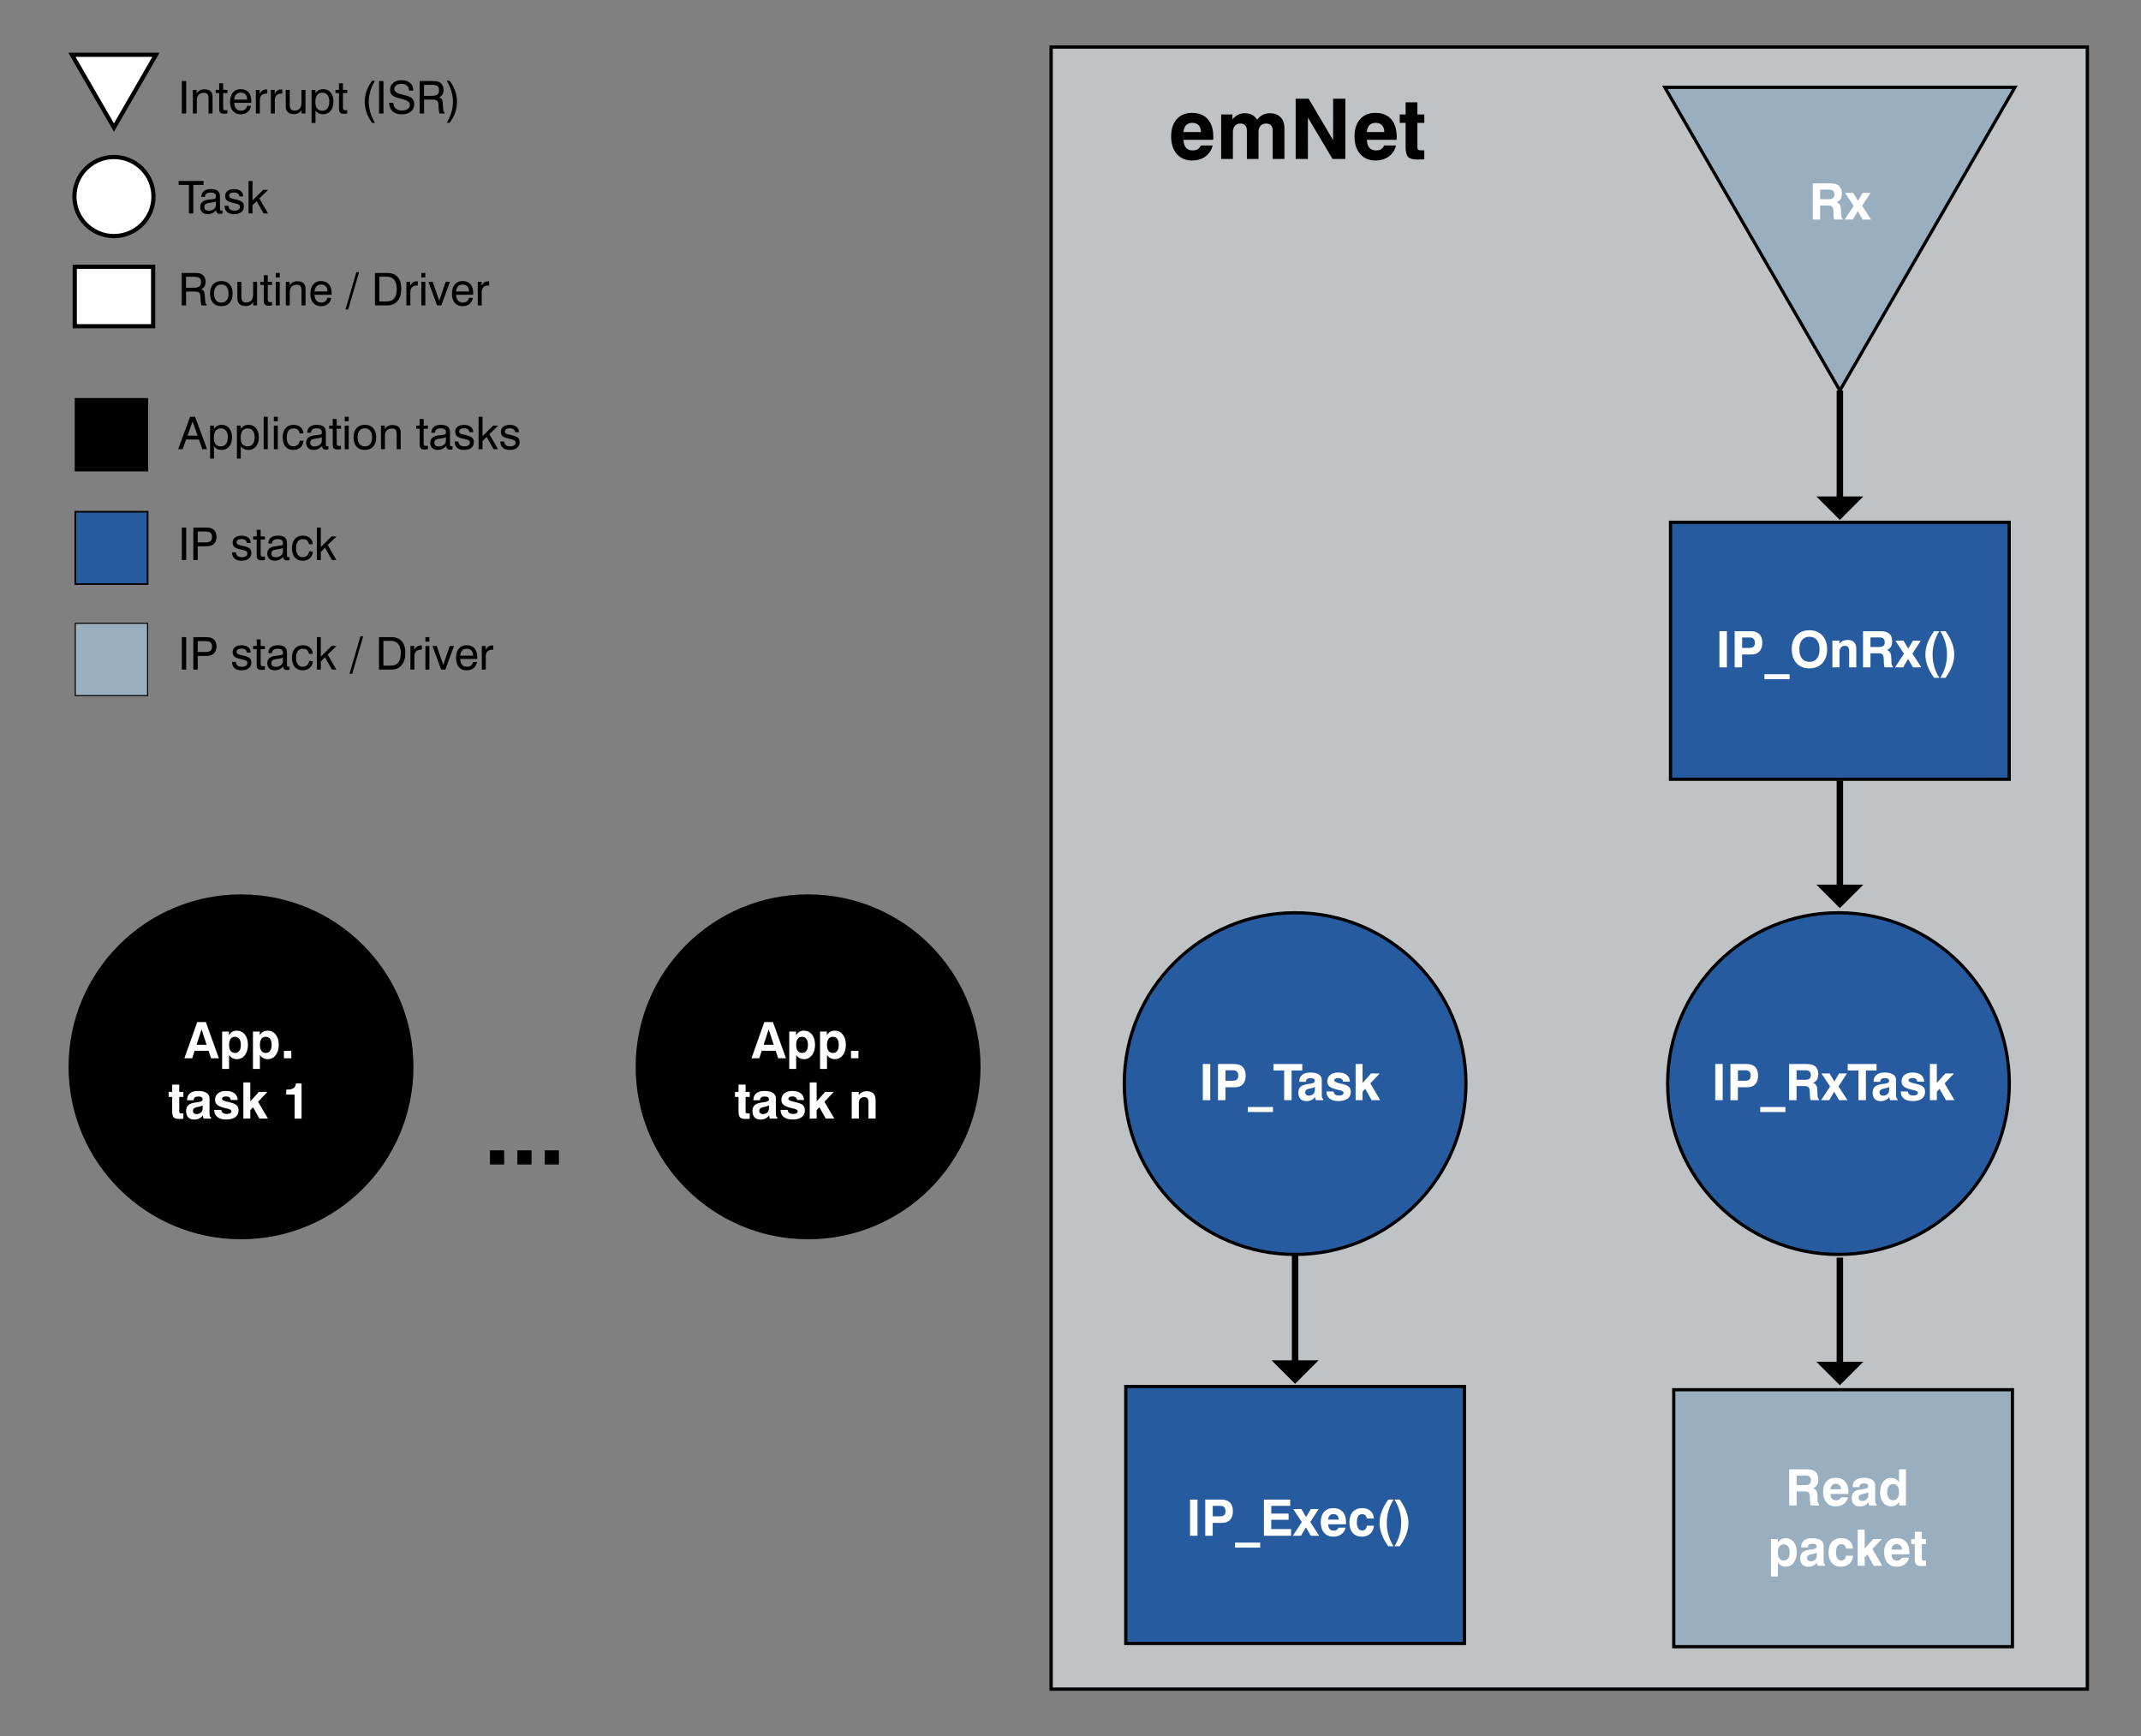 <?xml version="1.0" encoding="utf-8"?>
<!-- Generator: Adobe Illustrator 16.0.3, SVG Export Plug-In . SVG Version: 6.00 Build 0)  -->
<!DOCTYPE svg PUBLIC "-//W3C//DTD SVG 1.1//EN" "http://www.w3.org/Graphics/SVG/1.1/DTD/svg11.dtd">
<svg version="1.1" id="Layer_1" xmlns="http://www.w3.org/2000/svg" xmlns:xlink="http://www.w3.org/1999/xlink" x="0px" y="0px"
	 width="664.206px" height="538.582px" viewBox="0 0 664.206 538.582" style="enable-background:new 0 0 664.206 538.582;"
	 xml:space="preserve">
<rect x="0" y="0" width="664.206" height="538.582" fill="#808080" stroke="none"/>
<style type="text/css">
<![CDATA[
	.st0{stroke:#000000;stroke-width:0.334;stroke-miterlimit:10;}
	.st1{fill:#BFC3C6;stroke:#000000;stroke-width:1.029;stroke-miterlimit:10;}
	.st2{fill:#FFFFFF;stroke:#000000;stroke-width:1.3;stroke-miterlimit:10;}
	.st3{fill:#99AFC0;stroke:#000000;stroke-width:0.334;stroke-miterlimit:10;}
	.st4{fill:#99AFC0;stroke:#000000;stroke-miterlimit:10;}
	.st5{fill:#FFFFFF;}
	.st6{fill:#275B9F;stroke:#000000;stroke-miterlimit:10;}
	.st7{fill:none;}
	.st8{fill:none;stroke:#000000;stroke-width:2;stroke-miterlimit:10;}
	.st9{fill:#275B9F;stroke:#000000;stroke-width:0.516;stroke-miterlimit:10;}
	.st10{stroke:#000000;stroke-miterlimit:10;}
]]>
</style>
<rect x="326.093" y="14.588" class="st1" width="321.465" height="509.407"/>
<g>
	<circle class="st10" cx="74.766" cy="330.95" r="52.998"/>
	<g>
		<rect x="34.417" y="317.073" class="st7" width="79.818" height="32.539"/>
		<path class="st5" d="M61.191,317.069h2.666l4.045,11.22h-2.422l-0.762-2.308h-4.349l-0.739,2.308h-2.43
			L61.191,317.069z M62.532,319.316l-1.554,4.775h3.115L62.532,319.316z"/>
		<path class="st5" d="M68.915,331.61v-11.602h2.11v1.12c0.32-0.487,0.677-0.843,1.07-1.066
			s0.857-0.335,1.39-0.335c1.02,0,1.848,0.402,2.483,1.207s0.952,1.862,0.952,3.173
			c0,1.325-0.317,2.4-0.952,3.226s-1.452,1.238-2.453,1.238c-0.528,0-0.999-0.112-1.413-0.336
			c-0.414-0.223-0.758-0.548-1.032-0.975v4.35H68.915z M74.719,324.198c0-0.832-0.157-1.469-0.472-1.907
			c-0.315-0.44-0.772-0.659-1.371-0.659c-0.589,0-1.037,0.218-1.345,0.655c-0.307,0.436-0.46,1.073-0.46,1.911
			c0,0.782,0.161,1.387,0.483,1.813c0.323,0.427,0.778,0.64,1.367,0.64c0.559,0,0.998-0.219,1.318-0.655
			S74.719,324.959,74.719,324.198z"/>
		<path class="st5" d="M78.475,331.61v-11.602h2.11v1.12c0.32-0.487,0.677-0.843,1.07-1.066
			s0.857-0.335,1.39-0.335c1.02,0,1.848,0.402,2.483,1.207s0.952,1.862,0.952,3.173
			c0,1.325-0.317,2.4-0.952,3.226s-1.452,1.238-2.453,1.238c-0.528,0-0.999-0.112-1.413-0.336
			c-0.414-0.223-0.758-0.548-1.032-0.975v4.35H78.475z M84.279,324.198c0-0.832-0.157-1.469-0.472-1.907
			c-0.315-0.44-0.772-0.659-1.371-0.659c-0.589,0-1.037,0.218-1.345,0.655c-0.307,0.436-0.46,1.073-0.46,1.911
			c0,0.782,0.161,1.387,0.483,1.813c0.323,0.427,0.778,0.64,1.367,0.64c0.559,0,0.998-0.219,1.318-0.655
			S84.279,324.959,84.279,324.198z"/>
		<path class="st5" d="M88.08,328.289v-2.293h2.293v2.293H88.08z"/>
		<path class="st5" d="M56.892,347.069c-0.203,0.006-0.446,0.015-0.728,0.027s-0.461,0.019-0.537,0.019
			c-0.848,0-1.428-0.158-1.74-0.476c-0.312-0.317-0.469-0.943-0.469-1.878v-4.479h-1.097v-1.555h1.097v-2.262
			h2.194v2.262h1.28v1.555h-1.28v4.585c0,0.219,0.048,0.362,0.145,0.431c0.096,0.068,0.294,0.102,0.594,0.102
			h0.541V347.069z"/>
		<path class="st5" d="M62.917,345.98c-0.279,0.432-0.645,0.761-1.097,0.986c-0.452,0.226-0.978,0.339-1.577,0.339
			c-0.802,0-1.42-0.229-1.855-0.685s-0.651-1.106-0.651-1.95c0-0.781,0.217-1.378,0.651-1.79
			c0.434-0.411,1.151-0.692,2.152-0.845c0.229-0.036,0.528-0.076,0.899-0.122
			c0.94-0.122,1.409-0.394,1.409-0.815c0-0.335-0.104-0.575-0.312-0.72c-0.208-0.144-0.556-0.217-1.044-0.217
			c-0.447,0-0.79,0.089-1.028,0.267s-0.358,0.432-0.358,0.762v0.122h-2.072v-0.152c0-0.849,0.3-1.515,0.899-2
			c0.599-0.484,1.427-0.728,2.483-0.728c1.158,0,2.045,0.201,2.662,0.602c0.617,0.401,0.925,0.981,0.925,1.737
			v4.707c0,0.346,0.036,0.604,0.107,0.773c0.071,0.17,0.19,0.298,0.358,0.385v0.373h-2.308
			c-0.076-0.143-0.134-0.3-0.175-0.473C62.945,346.364,62.922,346.178,62.917,345.98z M62.879,342.933
			c-0.361,0.168-0.776,0.302-1.246,0.403s-0.712,0.155-0.727,0.16c-0.391,0.112-0.664,0.252-0.819,0.419
			c-0.155,0.168-0.232,0.398-0.232,0.693c0,0.305,0.099,0.547,0.297,0.728c0.198,0.181,0.465,0.271,0.8,0.271
			c0.599,0,1.07-0.169,1.413-0.507s0.514-0.799,0.514-1.383V342.933z"/>
		<path class="st5" d="M66.475,344.312h2.209c0.02,0.421,0.172,0.735,0.457,0.94c0.284,0.206,0.711,0.309,1.279,0.309
			c0.432,0,0.766-0.072,1.002-0.217c0.236-0.144,0.354-0.35,0.354-0.613c0-0.376-0.442-0.658-1.325-0.846
			c-0.361-0.076-0.647-0.143-0.861-0.198c-1.077-0.274-1.824-0.599-2.243-0.975s-0.628-0.884-0.628-1.523
			c0-0.849,0.306-1.52,0.918-2.015c0.612-0.495,1.44-0.743,2.487-0.743c1.107,0,1.977,0.246,2.609,0.739
			c0.632,0.492,0.969,1.185,1.009,2.079h-2.156c-0.015-0.351-0.148-0.622-0.4-0.815
			c-0.252-0.193-0.601-0.29-1.047-0.29c-0.421,0-0.735,0.064-0.94,0.19c-0.206,0.127-0.309,0.317-0.309,0.571
			c0,0.33,0.551,0.622,1.653,0.876c0.254,0.056,0.455,0.102,0.602,0.138c1.102,0.259,1.855,0.571,2.259,0.936
			s0.606,0.881,0.606,1.546c0,0.94-0.332,1.656-0.994,2.148s-1.626,0.739-2.891,0.739
			c-1.143,0-2.037-0.257-2.681-0.769c-0.645-0.513-0.967-1.219-0.967-2.118V344.312z"/>
		<path class="st5" d="M75.501,347.008v-11.22h2.156v5.888l2.635-2.948h2.666l-2.887,3.07l3.062,5.21h-2.658
			l-1.98-3.526l-0.838,0.906v2.62H75.501z"/>
		<path class="st5" d="M91.405,347.008v-7.457h-2.605V338.02h0.168c0.95,0,1.642-0.147,2.076-0.441
			c0.435-0.295,0.69-0.787,0.766-1.478h1.745v10.908H91.405z"/>
	</g>
</g>
<g>
	<circle class="st10" cx="250.699" cy="330.95" r="52.998"/>
	<g>
		<rect x="210.351" y="317.073" class="st7" width="79.818" height="32.539"/>
		<path class="st5" d="M237.125,317.069h2.666l4.045,11.22h-2.422l-0.762-2.308h-4.349l-0.739,2.308h-2.43
			L237.125,317.069z M238.465,319.316l-1.554,4.775h3.115L238.465,319.316z"/>
		<path class="st5" d="M244.849,331.61v-11.602h2.11v1.12c0.32-0.487,0.677-0.843,1.07-1.066
			s0.857-0.335,1.39-0.335c1.02,0,1.848,0.402,2.483,1.207s0.952,1.862,0.952,3.173
			c0,1.325-0.317,2.4-0.952,3.226s-1.452,1.238-2.453,1.238c-0.528,0-0.999-0.112-1.413-0.336
			c-0.414-0.223-0.758-0.548-1.032-0.975v4.35H244.849z M250.653,324.198c0-0.832-0.157-1.469-0.472-1.907
			c-0.315-0.44-0.772-0.659-1.371-0.659c-0.589,0-1.037,0.218-1.345,0.655c-0.307,0.436-0.46,1.073-0.46,1.911
			c0,0.782,0.161,1.387,0.483,1.813c0.323,0.427,0.778,0.64,1.367,0.64c0.559,0,0.998-0.219,1.318-0.655
			S250.653,324.959,250.653,324.198z"/>
		<path class="st5" d="M254.408,331.61v-11.602h2.11v1.12c0.32-0.487,0.677-0.843,1.07-1.066
			s0.857-0.335,1.39-0.335c1.02,0,1.848,0.402,2.483,1.207s0.952,1.862,0.952,3.173
			c0,1.325-0.317,2.4-0.952,3.226s-1.452,1.238-2.453,1.238c-0.528,0-0.999-0.112-1.413-0.336
			c-0.414-0.223-0.758-0.548-1.032-0.975v4.35H254.408z M260.212,324.198c0-0.832-0.157-1.469-0.472-1.907
			c-0.315-0.44-0.772-0.659-1.371-0.659c-0.589,0-1.037,0.218-1.345,0.655c-0.307,0.436-0.46,1.073-0.46,1.911
			c0,0.782,0.161,1.387,0.483,1.813c0.323,0.427,0.778,0.64,1.367,0.64c0.559,0,0.998-0.219,1.318-0.655
			S260.212,324.959,260.212,324.198z"/>
		<path class="st5" d="M264.013,328.289v-2.293h2.293v2.293H264.013z"/>
		<path class="st5" d="M232.589,347.069c-0.203,0.006-0.446,0.015-0.728,0.027s-0.461,0.019-0.537,0.019
			c-0.848,0-1.428-0.158-1.74-0.476c-0.312-0.317-0.469-0.943-0.469-1.878v-4.479h-1.097v-1.555h1.097v-2.262
			h2.194v2.262h1.28v1.555h-1.28v4.585c0,0.219,0.048,0.362,0.145,0.431c0.096,0.068,0.294,0.102,0.594,0.102
			h0.541V347.069z"/>
		<path class="st5" d="M238.614,345.98c-0.279,0.432-0.645,0.761-1.097,0.986c-0.452,0.226-0.978,0.339-1.577,0.339
			c-0.802,0-1.42-0.229-1.855-0.685s-0.651-1.106-0.651-1.95c0-0.781,0.217-1.378,0.651-1.79
			c0.434-0.411,1.151-0.692,2.152-0.845c0.229-0.036,0.528-0.076,0.899-0.122
			c0.94-0.122,1.409-0.394,1.409-0.815c0-0.335-0.104-0.575-0.312-0.72c-0.208-0.144-0.556-0.217-1.044-0.217
			c-0.447,0-0.79,0.089-1.028,0.267s-0.358,0.432-0.358,0.762v0.122h-2.072v-0.152c0-0.849,0.3-1.515,0.899-2
			c0.599-0.484,1.427-0.728,2.483-0.728c1.158,0,2.045,0.201,2.662,0.602c0.617,0.401,0.925,0.981,0.925,1.737
			v4.707c0,0.346,0.036,0.604,0.107,0.773c0.071,0.17,0.19,0.298,0.358,0.385v0.373h-2.308
			c-0.076-0.143-0.134-0.3-0.175-0.473C238.642,346.364,238.619,346.178,238.614,345.98z M238.576,342.933
			c-0.361,0.168-0.776,0.302-1.246,0.403s-0.712,0.155-0.727,0.16c-0.391,0.112-0.664,0.252-0.819,0.419
			c-0.155,0.168-0.232,0.398-0.232,0.693c0,0.305,0.099,0.547,0.297,0.728c0.198,0.181,0.465,0.271,0.8,0.271
			c0.599,0,1.07-0.169,1.413-0.507s0.514-0.799,0.514-1.383V342.933z"/>
		<path class="st5" d="M242.172,344.312h2.209c0.02,0.421,0.172,0.735,0.457,0.94c0.284,0.206,0.711,0.309,1.279,0.309
			c0.432,0,0.766-0.072,1.002-0.217c0.236-0.144,0.354-0.35,0.354-0.613c0-0.376-0.442-0.658-1.325-0.846
			c-0.361-0.076-0.647-0.143-0.861-0.198c-1.077-0.274-1.824-0.599-2.243-0.975s-0.628-0.884-0.628-1.523
			c0-0.849,0.306-1.52,0.918-2.015c0.612-0.495,1.44-0.743,2.487-0.743c1.107,0,1.977,0.246,2.609,0.739
			c0.632,0.492,0.969,1.185,1.009,2.079h-2.156c-0.015-0.351-0.148-0.622-0.4-0.815
			c-0.252-0.193-0.601-0.29-1.047-0.29c-0.421,0-0.735,0.064-0.94,0.19c-0.206,0.127-0.309,0.317-0.309,0.571
			c0,0.33,0.551,0.622,1.653,0.876c0.254,0.056,0.455,0.102,0.602,0.138c1.102,0.259,1.855,0.571,2.259,0.936
			s0.606,0.881,0.606,1.546c0,0.94-0.332,1.656-0.994,2.148s-1.626,0.739-2.891,0.739
			c-1.143,0-2.037-0.257-2.681-0.769c-0.645-0.513-0.967-1.219-0.967-2.118V344.312z"/>
		<path class="st5" d="M251.198,347.008v-11.22h2.156v5.888l2.635-2.948h2.666l-2.887,3.07l3.062,5.21h-2.658
			l-1.98-3.526l-0.838,0.906v2.62H251.198z"/>
		<path class="st5" d="M264.231,347.008v-8.28h2.171v0.983c0.31-0.401,0.675-0.702,1.097-0.903
			c0.421-0.2,0.891-0.301,1.409-0.301c0.914,0,1.598,0.237,2.053,0.712c0.454,0.476,0.682,1.19,0.682,2.144
			v5.644h-2.217v-5.005c0-0.594-0.1-1.018-0.301-1.272s-0.527-0.381-0.979-0.381
			c-0.523,0-0.937,0.156-1.242,0.468c-0.305,0.312-0.457,0.738-0.457,1.276v4.913H264.231z"/>
	</g>
</g>
<g>
	<rect x="124.589" y="339.75" class="st7" width="76.267" height="65"/>
	<path d="M152.007,361.25v-4.394h4.394v4.394H152.007z"/>
	<path d="M160.504,361.25v-4.394h4.394v4.394H160.504z"/>
	<path d="M169.001,361.25v-4.394h4.394v4.394H169.001z"/>
</g>
<polygon class="st2" points="35.35,39.574 28.834,28.286 22.316,17 35.35,17 48.382,17 41.865,28.286 "/>
<rect x="23.192" y="82.754" class="st2" width="24.315" height="18.447"/>
<circle class="st2" cx="35.35" cy="60.971" r="12.264"/>
<g>
	<rect x="55.294" y="25.143" class="st7" width="112.058" height="14.034"/>
	<path d="M56.402,35.209V25.14h1.367V35.209H56.402z"/>
	<path d="M64.701,35.209v-4.505c0-0.72-0.11-1.218-0.332-1.494s-0.601-0.414-1.138-0.414
		c-0.688,0-1.223,0.195-1.603,0.585s-0.571,0.942-0.571,1.658v4.17h-1.23v-7.321h1.176v1.066
		c0.283-0.424,0.618-0.738,1.005-0.943s0.836-0.308,1.347-0.308c0.551,0,1.016,0.083,1.395,0.249
		s0.67,0.416,0.875,0.749c0.114,0.178,0.196,0.386,0.246,0.625s0.075,0.619,0.075,1.138v0.349v4.396H64.701z"/>
	<path d="M69.233,33.363c0,0.328,0.047,0.547,0.14,0.656s0.266,0.164,0.516,0.164c0.073,0,0.161-0.002,0.263-0.007
		s0.236-0.014,0.4-0.027v1.046c-0.205,0.037-0.389,0.064-0.55,0.082s-0.307,0.027-0.434,0.027
		c-0.579,0-0.984-0.112-1.217-0.335s-0.349-0.62-0.349-1.19v-4.915h-1.094v-0.978h1.094v-2.044h1.23v2.044h1.319
		v0.978h-1.319V33.363z"/>
	<path d="M76.65,32.844h1.217c-0.132,0.807-0.483,1.442-1.053,1.907s-1.288,0.697-2.153,0.697
		c-1.016,0-1.818-0.342-2.406-1.025s-0.882-1.616-0.882-2.796c0-1.248,0.291-2.224,0.875-2.926
		s1.388-1.053,2.413-1.053c1.053,0,1.867,0.324,2.444,0.971s0.865,1.561,0.865,2.741
		c0,0.15-0.001,0.262-0.003,0.335s-0.008,0.144-0.017,0.212H72.665c0.014,0.77,0.205,1.366,0.574,1.788
		s0.882,0.632,1.538,0.632c0.501,0,0.915-0.129,1.241-0.386S76.555,33.318,76.65,32.844z M72.658,30.882h4.019
		c-0.004-0.684-0.178-1.211-0.519-1.583s-0.827-0.557-1.456-0.557c-0.606,0-1.083,0.182-1.432,0.547
		S72.717,30.185,72.658,30.882z"/>
	<path d="M79.378,35.209v-7.321h1.19v1.312c0.196-0.492,0.461-0.86,0.796-1.104s0.746-0.366,1.234-0.366
		c0.091,0,0.157,0.001,0.198,0.003s0.082,0.008,0.123,0.017v1.299c-0.032-0.004-0.068-0.008-0.109-0.01
		s-0.102-0.003-0.185-0.003c-0.656,0-1.156,0.179-1.5,0.537s-0.516,0.878-0.516,1.562v4.074H79.378z"/>
	<path d="M84.026,35.209v-7.321h1.19v1.312c0.196-0.492,0.461-0.86,0.796-1.104s0.746-0.366,1.234-0.366
		c0.091,0,0.157,0.001,0.198,0.003s0.082,0.008,0.123,0.017v1.299c-0.032-0.004-0.068-0.008-0.109-0.01
		s-0.102-0.003-0.185-0.003c-0.656,0-1.156,0.179-1.5,0.537s-0.516,0.878-0.516,1.562v4.074H84.026z"/>
	<path d="M89.892,27.888v4.491c0,0.72,0.113,1.22,0.338,1.5s0.607,0.42,1.145,0.42
		c0.711,0,1.248-0.208,1.613-0.625s0.547-1.031,0.547-1.842v-3.944h1.23v7.321h-1.176v-1.094
		c-0.255,0.424-0.585,0.743-0.991,0.957s-0.882,0.321-1.429,0.321c-0.51,0-0.955-0.086-1.333-0.26
		s-0.667-0.419-0.868-0.738c-0.114-0.178-0.196-0.386-0.246-0.625s-0.075-0.619-0.075-1.138v-0.349v-4.396H89.892z
		"/>
	<path d="M96.666,38.135V27.888h1.203v1.032c0.305-0.438,0.648-0.759,1.029-0.964s0.833-0.308,1.357-0.308
		c0.975,0,1.753,0.351,2.334,1.053s0.872,1.643,0.872,2.823c0,1.194-0.294,2.144-0.882,2.851
		s-1.367,1.06-2.338,1.06c-0.515,0-0.967-0.092-1.357-0.277s-0.728-0.466-1.015-0.844v3.821H96.666z
		 M97.828,31.6c0,0.912,0.181,1.596,0.543,2.054s0.906,0.687,1.63,0.687c0.693,0,1.227-0.252,1.603-0.755
		s0.564-1.218,0.564-2.143c0-0.834-0.195-1.49-0.585-1.969s-0.922-0.718-1.596-0.718
		c-0.693,0-1.226,0.246-1.6,0.738S97.828,30.688,97.828,31.6z"/>
	<path d="M106.4,33.363c0,0.328,0.047,0.547,0.14,0.656s0.266,0.164,0.516,0.164
		c0.073,0,0.161-0.002,0.263-0.007s0.236-0.014,0.4-0.027v1.046c-0.205,0.037-0.389,0.064-0.55,0.082
		s-0.307,0.027-0.434,0.027c-0.579,0-0.984-0.112-1.217-0.335s-0.349-0.62-0.349-1.19v-4.915h-1.094v-0.978h1.094
		v-2.044h1.23v2.044h1.319v0.978h-1.319V33.363z"/>
	<path d="M115.444,38.107c-0.779-1.044-1.355-2.099-1.726-3.165s-0.557-2.185-0.557-3.356
		c0-1.176,0.185-2.297,0.557-3.363s0.947-2.122,1.726-3.165h0.882c-0.647,1.103-1.129,2.192-1.446,3.268
		s-0.475,2.163-0.475,3.261c0,1.094,0.158,2.178,0.475,3.254s0.799,2.165,1.446,3.268H115.444z"/>
	<path d="M117.598,35.209V25.14h1.367V35.209H117.598z"/>
	<path d="M120.701,31.894h1.319c0.014,0.729,0.256,1.31,0.728,1.743s1.102,0.649,1.89,0.649
		c0.779,0,1.394-0.164,1.842-0.492s0.673-0.775,0.673-1.34c0-0.77-0.843-1.356-2.529-1.757
		c-0.1-0.023-0.178-0.041-0.232-0.055c-1.367-0.324-2.271-0.685-2.71-1.083s-0.66-0.965-0.66-1.699
		c0-0.898,0.328-1.619,0.984-2.164s1.529-0.817,2.618-0.817c1.112,0,1.987,0.286,2.625,0.858
		s0.961,1.357,0.971,2.355l-1.306,0.007c-0.045-0.674-0.274-1.192-0.687-1.552s-0.977-0.54-1.692-0.54
		c-0.67,0-1.206,0.147-1.606,0.441s-0.602,0.685-0.602,1.172c0,0.779,0.83,1.36,2.488,1.743
		c0.246,0.059,0.435,0.105,0.567,0.137c0.027,0.004,0.075,0.016,0.144,0.034c1.085,0.26,1.805,0.54,2.16,0.841
		c0.269,0.228,0.474,0.505,0.615,0.831s0.212,0.69,0.212,1.09c0,0.971-0.348,1.743-1.042,2.317
		s-1.635,0.861-2.82,0.861c-1.221,0-2.173-0.309-2.854-0.926S120.751,33.046,120.701,31.894z"/>
	<path d="M130.21,25.14h3.903c0.633,0,1.1,0.027,1.398,0.082s0.566,0.146,0.803,0.273
		c0.424,0.232,0.746,0.556,0.967,0.971s0.332,0.902,0.332,1.463c0,0.542-0.116,1.006-0.349,1.391
		s-0.579,0.687-1.039,0.906c0.392,0.109,0.671,0.294,0.837,0.554s0.27,0.7,0.311,1.319l0.116,1.661
		c0.023,0.355,0.069,0.621,0.14,0.796s0.177,0.3,0.318,0.373v0.28h-1.579
		c-0.127-0.209-0.216-0.659-0.267-1.347c0-0.018,0-0.032,0-0.041l-0.082-1.312c-0.045-0.674-0.189-1.112-0.431-1.312
		s-0.845-0.301-1.812-0.301h-2.215v4.314H130.21V25.14z M131.55,26.322v3.411h2.338
		c0.843,0,1.439-0.137,1.788-0.41s0.523-0.729,0.523-1.367c0-0.597-0.164-1.019-0.492-1.265
		s-0.934-0.369-1.818-0.369H131.55z"/>
	<path d="M139.482,38.107h-0.885c0.645-1.103,1.126-2.192,1.444-3.268c0.317-1.076,0.477-2.16,0.477-3.254
		c0-1.098-0.159-2.185-0.477-3.261c-0.318-1.076-0.799-2.165-1.444-3.268h0.885
		c0.776,1.039,1.35,2.091,1.722,3.155s0.558,2.188,0.558,3.373c0,1.18-0.186,2.303-0.558,3.367
		S140.259,37.068,139.482,38.107z"/>
</g>
<g>
	<rect x="55.295" y="56.142" class="st7" width="82" height="14.034"/>
	<path d="M58.598,66.209v-8.846h-3.179v-1.224h7.731v1.224h-3.179v8.846H58.598z"/>
	<path d="M67.088,65.231c-0.383,0.401-0.79,0.702-1.22,0.902s-0.888,0.301-1.371,0.301
		c-0.748,0-1.331-0.195-1.75-0.585s-0.629-0.929-0.629-1.617c0-0.665,0.206-1.187,0.619-1.565
		s1.04-0.622,1.883-0.731c0.214-0.023,0.503-0.055,0.868-0.096c0.625-0.064,1.007-0.126,1.148-0.185
		c0.141-0.055,0.235-0.127,0.28-0.215s0.068-0.281,0.068-0.578c0-0.373-0.137-0.654-0.41-0.841
		s-0.686-0.28-1.237-0.28c-0.57,0-0.999,0.114-1.289,0.342s-0.434,0.565-0.434,1.012h-1.162v-0.055
		c0-0.738,0.26-1.322,0.779-1.75s1.235-0.643,2.147-0.643c0.98,0,1.701,0.184,2.164,0.55s0.694,0.94,0.694,1.719
		v3.664c0,0.315,0.034,0.517,0.102,0.608s0.191,0.137,0.369,0.137c0.037,0,0.081-0.003,0.133-0.01
		s0.115-0.017,0.188-0.031v0.95c-0.15,0.041-0.281,0.069-0.393,0.085s-0.218,0.024-0.318,0.024
		c-0.41,0-0.718-0.089-0.923-0.267s-0.308-0.447-0.308-0.807V65.231z M66.972,62.483
		c-0.328,0.178-0.891,0.317-1.688,0.417c-0.283,0.037-0.495,0.066-0.636,0.089
		c-0.447,0.073-0.768,0.205-0.964,0.397s-0.294,0.469-0.294,0.834s0.114,0.645,0.342,0.841s0.554,0.294,0.978,0.294
		c0.661,0,1.203-0.167,1.627-0.499s0.636-0.759,0.636-1.278V62.483z"/>
	<path d="M69.665,63.83h1.183c0.045,0.497,0.225,0.873,0.537,1.128s0.755,0.383,1.33,0.383
		c0.529,0,0.946-0.103,1.251-0.311s0.458-0.491,0.458-0.851c0-0.269-0.076-0.475-0.229-0.619s-0.45-0.268-0.892-0.373
		l-1.374-0.355c-0.775-0.187-1.313-0.434-1.617-0.742s-0.455-0.746-0.455-1.316c0-0.647,0.245-1.161,0.735-1.542
		s1.161-0.571,2.013-0.571c0.871,0,1.563,0.203,2.078,0.608s0.772,0.95,0.772,1.634v0.027h-1.196
		c-0.027-0.387-0.185-0.687-0.475-0.899s-0.683-0.318-1.179-0.318s-0.874,0.086-1.131,0.26
		s-0.386,0.426-0.386,0.759c0,0.237,0.081,0.423,0.243,0.557s0.464,0.252,0.906,0.352l1.19,0.28
		c0.848,0.201,1.431,0.457,1.75,0.769s0.478,0.758,0.478,1.336c0,0.761-0.268,1.353-0.803,1.774
		s-1.284,0.632-2.246,0.632c-0.939,0-1.66-0.223-2.164-0.67S69.679,64.673,69.665,63.83z"/>
	<path d="M77.109,66.209V56.139h1.23v6.036l3.309-3.288h1.552l-2.741,2.673l2.7,4.648h-1.388l-2.14-3.794
		l-1.292,1.244v2.55H77.109z"/>
</g>
<g>
	<rect x="55.295" y="84.679" class="st7" width="99.91" height="14.034"/>
	<path d="M56.376,84.675h3.903c0.633,0,1.1,0.027,1.398,0.082s0.566,0.146,0.803,0.273
		c0.424,0.232,0.746,0.556,0.967,0.971s0.332,0.902,0.332,1.463c0,0.542-0.116,1.006-0.349,1.391
		s-0.579,0.687-1.039,0.906c0.392,0.109,0.671,0.294,0.837,0.554s0.27,0.7,0.311,1.319l0.116,1.661
		c0.023,0.355,0.069,0.621,0.14,0.796s0.177,0.3,0.318,0.373v0.28h-1.579
		c-0.127-0.209-0.216-0.659-0.267-1.347c0-0.018,0-0.032,0-0.041l-0.082-1.312c-0.045-0.674-0.189-1.112-0.431-1.312
		s-0.845-0.301-1.812-0.301H57.729v4.314h-1.353V84.675z M57.715,85.858v3.411h2.338
		c0.843,0,1.439-0.137,1.788-0.41s0.523-0.729,0.523-1.367c0-0.597-0.164-1.019-0.492-1.265
		s-0.934-0.369-1.818-0.369H57.715z"/>
	<path d="M65.153,91.074c0-1.226,0.307-2.181,0.919-2.864s1.473-1.025,2.581-1.025c1.112,0,1.976,0.341,2.591,1.022
		s0.923,1.637,0.923,2.868s-0.307,2.188-0.919,2.871s-1.473,1.025-2.581,1.025c-1.112,0-1.976-0.341-2.591-1.022
		S65.153,92.309,65.153,91.074z M66.411,91.074c0,0.907,0.195,1.601,0.585,2.082s0.947,0.721,1.671,0.721
		c0.72,0,1.272-0.24,1.654-0.721s0.574-1.175,0.574-2.082c0-0.902-0.191-1.594-0.574-2.075
		s-0.934-0.721-1.654-0.721c-0.729,0-1.288,0.239-1.675,0.718S66.411,90.167,66.411,91.074z"/>
	<path d="M74.88,87.423v4.491c0,0.72,0.113,1.22,0.338,1.5s0.607,0.42,1.145,0.42
		c0.711,0,1.248-0.208,1.613-0.625s0.547-1.031,0.547-1.842v-3.944h1.23v7.321h-1.176v-1.094
		c-0.255,0.424-0.585,0.743-0.991,0.957s-0.882,0.321-1.429,0.321c-0.51,0-0.955-0.086-1.333-0.26
		s-0.667-0.419-0.868-0.738c-0.114-0.178-0.196-0.386-0.246-0.625s-0.075-0.619-0.075-1.138v-0.349v-4.396H74.88z
		"/>
	<path d="M83.07,92.899c0,0.328,0.047,0.547,0.14,0.656s0.266,0.164,0.516,0.164c0.073,0,0.161-0.002,0.263-0.007
		s0.236-0.014,0.4-0.027v1.046c-0.205,0.037-0.389,0.064-0.55,0.082s-0.307,0.027-0.434,0.027
		c-0.579,0-0.984-0.112-1.217-0.335s-0.349-0.62-0.349-1.19v-4.915h-1.094v-0.978h1.094v-2.044h1.23v2.044h1.319
		v0.978h-1.319V92.899z"/>
	<path d="M85.558,86.077v-1.401h1.23v1.401H85.558z M85.558,94.745v-7.321h1.23v7.321H85.558z"/>
	<path d="M93.543,94.745v-4.505c0-0.72-0.11-1.218-0.332-1.494s-0.601-0.414-1.138-0.414
		c-0.688,0-1.223,0.195-1.603,0.585s-0.571,0.942-0.571,1.658v4.17h-1.23v-7.321h1.176v1.066
		c0.283-0.424,0.618-0.738,1.005-0.943s0.836-0.308,1.347-0.308c0.551,0,1.016,0.083,1.395,0.249
		s0.67,0.416,0.875,0.749c0.114,0.178,0.196,0.386,0.246,0.625s0.075,0.619,0.075,1.138v0.349v4.396H93.543z"/>
	<path d="M101.561,92.379h1.217c-0.132,0.807-0.483,1.442-1.053,1.907s-1.288,0.697-2.153,0.697
		c-1.016,0-1.818-0.342-2.406-1.025s-0.882-1.616-0.882-2.796c0-1.248,0.291-2.224,0.875-2.926
		s1.388-1.053,2.413-1.053c1.053,0,1.867,0.324,2.444,0.971s0.865,1.561,0.865,2.741
		c0,0.15-0.001,0.262-0.003,0.335s-0.008,0.144-0.017,0.212h-5.284c0.014,0.77,0.205,1.366,0.574,1.788
		s0.882,0.632,1.538,0.632c0.501,0,0.915-0.129,1.241-0.386S101.465,92.853,101.561,92.379z M97.569,90.418h4.019
		c-0.004-0.684-0.178-1.211-0.519-1.583s-0.827-0.557-1.456-0.557c-0.606,0-1.083,0.182-1.432,0.547
		S97.628,89.72,97.569,90.418z"/>
	<path d="M107.173,96.043l3.377-11.628h0.861l-3.397,11.628H107.173z"/>
	<path d="M116.313,94.745V84.675h3.835c1.404,0,2.478,0.419,3.223,1.258s1.118,2.048,1.118,3.63
		c0,1.636-0.386,2.909-1.159,3.818s-1.852,1.364-3.237,1.364H116.313z M120.032,85.837h-2.352v7.677h2.352
		c1.007,0,1.768-0.327,2.283-0.981s0.772-1.621,0.772-2.902c0-1.226-0.262-2.165-0.786-2.816
		S121.02,85.837,120.032,85.837z"/>
	<path d="M126.068,94.745v-7.321h1.19v1.312c0.196-0.492,0.461-0.86,0.796-1.104s0.746-0.366,1.234-0.366
		c0.091,0,0.157,0.001,0.198,0.003s0.082,0.008,0.123,0.017v1.299c-0.032-0.004-0.068-0.008-0.109-0.01
		s-0.102-0.003-0.185-0.003c-0.656,0-1.156,0.179-1.5,0.537s-0.516,0.878-0.516,1.562v4.074H126.068z"/>
	<path d="M130.716,86.077v-1.401h1.23v1.401H130.716z M130.716,94.745v-7.321h1.23v7.321H130.716z"/>
	<path d="M135.604,94.745l-2.7-7.321h1.319l2.044,5.865l1.996-5.865h1.319l-2.673,7.321H135.604z"/>
	<path d="M145.489,92.379h1.217c-0.132,0.807-0.483,1.442-1.053,1.907s-1.288,0.697-2.153,0.697
		c-1.016,0-1.818-0.342-2.406-1.025s-0.882-1.616-0.882-2.796c0-1.248,0.291-2.224,0.875-2.926
		s1.388-1.053,2.413-1.053c1.053,0,1.867,0.324,2.444,0.971s0.865,1.561,0.865,2.741
		c0,0.15-0.001,0.262-0.003,0.335s-0.008,0.144-0.017,0.212h-5.284c0.014,0.77,0.205,1.366,0.574,1.788
		s0.882,0.632,1.538,0.632c0.501,0,0.915-0.129,1.241-0.386S145.393,92.853,145.489,92.379z M141.497,90.418h4.019
		c-0.004-0.684-0.178-1.211-0.519-1.583s-0.827-0.557-1.456-0.557c-0.606,0-1.083,0.182-1.432,0.547
		S141.556,89.72,141.497,90.418z"/>
	<path d="M148.216,94.745v-7.321h1.19v1.312c0.196-0.492,0.461-0.86,0.796-1.104s0.746-0.366,1.234-0.366
		c0.091,0,0.157,0.001,0.198,0.003s0.082,0.008,0.123,0.017v1.299c-0.032-0.004-0.068-0.008-0.109-0.01
		s-0.102-0.003-0.185-0.003c-0.656,0-1.156,0.179-1.5,0.537s-0.516,0.878-0.516,1.562v4.074H148.216z"/>
</g>
<rect x="23.356" y="158.75" class="st9" width="22.435" height="22.435"/>
<rect x="23.356" y="193.363" class="st3" width="22.435" height="22.435"/>
<rect x="23.356" y="123.649" class="st0" width="22.435" height="22.435"/>
<g>
	<rect x="55.295" y="129.282" class="st7" width="111.483" height="14.034"/>
	<path d="M55.254,139.348l3.739-10.069h1.511l3.753,10.069h-1.483l-1.066-3.008h-3.965l-1.073,3.008H55.254z
		 M58.166,135.164h3.138l-1.559-4.443L58.166,135.164z"/>
	<path d="M65.18,142.273v-10.247h1.203v1.032c0.305-0.438,0.648-0.759,1.029-0.964s0.833-0.308,1.357-0.308
		c0.975,0,1.753,0.351,2.334,1.053s0.872,1.643,0.872,2.823c0,1.194-0.294,2.144-0.882,2.851
		s-1.367,1.06-2.338,1.06c-0.515,0-0.967-0.092-1.357-0.277s-0.728-0.466-1.015-0.844v3.821H65.18z
		 M66.342,135.738c0,0.912,0.181,1.596,0.543,2.054s0.906,0.687,1.63,0.687c0.693,0,1.227-0.252,1.603-0.755
		s0.564-1.218,0.564-2.143c0-0.834-0.195-1.49-0.585-1.969s-0.922-0.718-1.596-0.718
		c-0.693,0-1.226,0.246-1.6,0.738S66.342,134.827,66.342,135.738z"/>
	<path d="M73.499,142.273v-10.247h1.203v1.032c0.305-0.438,0.648-0.759,1.029-0.964s0.833-0.308,1.357-0.308
		c0.975,0,1.753,0.351,2.334,1.053s0.872,1.643,0.872,2.823c0,1.194-0.294,2.144-0.882,2.851
		s-1.367,1.06-2.338,1.06c-0.515,0-0.967-0.092-1.357-0.277s-0.728-0.466-1.015-0.844v3.821H73.499z
		 M74.662,135.738c0,0.912,0.181,1.596,0.543,2.054s0.906,0.687,1.63,0.687c0.693,0,1.227-0.252,1.603-0.755
		s0.564-1.218,0.564-2.143c0-0.834-0.195-1.49-0.585-1.969s-0.922-0.718-1.596-0.718
		c-0.693,0-1.226,0.246-1.6,0.738S74.662,134.827,74.662,135.738z"/>
	<path d="M81.805,139.348v-10.069h1.251v10.069H81.805z"/>
	<path d="M84.957,130.68v-1.401h1.23v1.401H84.957z M84.957,139.348v-7.321h1.23v7.321H84.957z"/>
	<path d="M92.927,134.46c-0.037-0.501-0.218-0.888-0.543-1.159s-0.771-0.407-1.336-0.407
		c-0.665,0-1.179,0.239-1.542,0.718s-0.543,1.162-0.543,2.051c0,0.893,0.174,1.581,0.523,2.064
		s0.842,0.725,1.48,0.725c0.574,0,1.033-0.148,1.377-0.444s0.557-0.727,0.639-1.292h1.176
		c-0.064,0.898-0.38,1.599-0.95,2.102s-1.335,0.755-2.297,0.755c-1.002,0-1.79-0.344-2.362-1.032
		s-0.858-1.631-0.858-2.83c0-1.226,0.298-2.187,0.895-2.881s1.417-1.042,2.461-1.042
		c0.92,0,1.658,0.24,2.211,0.721s0.849,1.131,0.885,1.952H92.927z"/>
	<path d="M99.941,138.37c-0.383,0.401-0.79,0.702-1.22,0.902s-0.888,0.301-1.371,0.301
		c-0.748,0-1.331-0.195-1.75-0.585s-0.629-0.929-0.629-1.617c0-0.665,0.206-1.187,0.619-1.565
		s1.04-0.622,1.883-0.731c0.214-0.023,0.503-0.055,0.868-0.096c0.625-0.064,1.007-0.126,1.148-0.185
		c0.141-0.055,0.235-0.127,0.28-0.215s0.068-0.281,0.068-0.578c0-0.373-0.137-0.654-0.41-0.841
		s-0.686-0.28-1.237-0.28c-0.57,0-0.999,0.114-1.289,0.342s-0.434,0.565-0.434,1.012h-1.162v-0.055
		c0-0.738,0.26-1.322,0.779-1.75s1.235-0.643,2.147-0.643c0.98,0,1.701,0.184,2.164,0.55s0.694,0.94,0.694,1.719
		v3.664c0,0.315,0.034,0.517,0.102,0.608s0.191,0.137,0.369,0.137c0.037,0,0.081-0.003,0.133-0.01
		s0.115-0.017,0.188-0.031v0.95c-0.15,0.041-0.281,0.069-0.393,0.085s-0.218,0.024-0.318,0.024
		c-0.41,0-0.718-0.089-0.923-0.267s-0.308-0.447-0.308-0.807V138.37z M99.825,135.622
		c-0.328,0.178-0.891,0.317-1.688,0.417c-0.283,0.037-0.495,0.066-0.636,0.089
		c-0.447,0.073-0.768,0.205-0.964,0.397s-0.294,0.469-0.294,0.834s0.114,0.645,0.342,0.841s0.554,0.294,0.978,0.294
		c0.661,0,1.203-0.167,1.627-0.499s0.636-0.759,0.636-1.278V135.622z"/>
	<path d="M104.46,137.502c0,0.328,0.047,0.547,0.14,0.656s0.266,0.164,0.516,0.164
		c0.073,0,0.161-0.002,0.263-0.007s0.236-0.014,0.4-0.027v1.046c-0.205,0.037-0.389,0.064-0.55,0.082
		s-0.307,0.027-0.434,0.027c-0.579,0-0.984-0.112-1.217-0.335s-0.349-0.62-0.349-1.19v-4.915h-1.094v-0.978h1.094
		v-2.044h1.23v2.044h1.319v0.978h-1.319V137.502z"/>
	<path d="M106.948,130.68v-1.401h1.23v1.401H106.948z M106.948,139.348v-7.321h1.23v7.321H106.948z"/>
	<path d="M109.682,135.677c0-1.226,0.307-2.181,0.919-2.864s1.473-1.025,2.581-1.025
		c1.112,0,1.976,0.341,2.591,1.022s0.923,1.637,0.923,2.868s-0.307,2.188-0.919,2.871s-1.473,1.025-2.581,1.025
		c-1.112,0-1.976-0.341-2.591-1.022S109.682,136.912,109.682,135.677z M110.94,135.677
		c0,0.907,0.195,1.601,0.585,2.082s0.947,0.721,1.671,0.721c0.72,0,1.272-0.24,1.654-0.721
		s0.574-1.175,0.574-2.082c0-0.902-0.191-1.594-0.574-2.075s-0.934-0.721-1.654-0.721
		c-0.729,0-1.288,0.239-1.675,0.718S110.94,134.77,110.94,135.677z"/>
	<path d="M123.067,139.348v-4.505c0-0.72-0.11-1.218-0.332-1.494s-0.601-0.414-1.138-0.414
		c-0.688,0-1.223,0.195-1.603,0.585s-0.571,0.942-0.571,1.658v4.17h-1.23v-7.321h1.176v1.066
		c0.283-0.424,0.618-0.738,1.005-0.943s0.836-0.308,1.347-0.308c0.551,0,1.016,0.083,1.395,0.249
		s0.67,0.416,0.875,0.749c0.114,0.178,0.196,0.386,0.246,0.625s0.075,0.619,0.075,1.138v0.349v4.396H123.067z"/>
	<path d="M131.434,137.502c0,0.328,0.047,0.547,0.14,0.656s0.266,0.164,0.516,0.164
		c0.073,0,0.161-0.002,0.263-0.007s0.236-0.014,0.4-0.027v1.046c-0.205,0.037-0.389,0.064-0.55,0.082
		s-0.307,0.027-0.434,0.027c-0.579,0-0.984-0.112-1.217-0.335s-0.349-0.62-0.349-1.19v-4.915h-1.094v-0.978h1.094
		v-2.044h1.23v2.044h1.319v0.978h-1.319V137.502z"/>
	<path d="M138.448,138.37c-0.383,0.401-0.79,0.702-1.22,0.902s-0.888,0.301-1.371,0.301
		c-0.748,0-1.331-0.195-1.75-0.585s-0.629-0.929-0.629-1.617c0-0.665,0.206-1.187,0.619-1.565
		s1.04-0.622,1.883-0.731c0.214-0.023,0.503-0.055,0.868-0.096c0.625-0.064,1.007-0.126,1.148-0.185
		c0.141-0.055,0.235-0.127,0.28-0.215s0.068-0.281,0.068-0.578c0-0.373-0.137-0.654-0.41-0.841
		s-0.686-0.28-1.237-0.28c-0.57,0-0.999,0.114-1.289,0.342s-0.434,0.565-0.434,1.012h-1.162v-0.055
		c0-0.738,0.26-1.322,0.779-1.75s1.235-0.643,2.147-0.643c0.98,0,1.701,0.184,2.164,0.55s0.694,0.94,0.694,1.719
		v3.664c0,0.315,0.034,0.517,0.102,0.608s0.191,0.137,0.369,0.137c0.037,0,0.081-0.003,0.133-0.01
		s0.115-0.017,0.188-0.031v0.95c-0.15,0.041-0.281,0.069-0.393,0.085s-0.218,0.024-0.318,0.024
		c-0.41,0-0.718-0.089-0.923-0.267s-0.308-0.447-0.308-0.807V138.37z M138.332,135.622
		c-0.328,0.178-0.891,0.317-1.688,0.417c-0.283,0.037-0.495,0.066-0.636,0.089
		c-0.447,0.073-0.768,0.205-0.964,0.397s-0.294,0.469-0.294,0.834s0.114,0.645,0.342,0.841s0.554,0.294,0.978,0.294
		c0.661,0,1.203-0.167,1.627-0.499s0.636-0.759,0.636-1.278V135.622z"/>
	<path d="M141.025,136.969h1.183c0.045,0.497,0.225,0.873,0.537,1.128s0.755,0.383,1.33,0.383
		c0.529,0,0.946-0.103,1.251-0.311s0.458-0.491,0.458-0.851c0-0.269-0.076-0.475-0.229-0.619s-0.45-0.268-0.892-0.373
		l-1.374-0.355c-0.775-0.187-1.313-0.434-1.617-0.742s-0.455-0.746-0.455-1.316c0-0.647,0.245-1.161,0.735-1.542
		s1.161-0.571,2.013-0.571c0.871,0,1.563,0.203,2.078,0.608s0.772,0.95,0.772,1.634v0.027h-1.196
		c-0.027-0.387-0.185-0.687-0.475-0.899s-0.683-0.318-1.179-0.318s-0.874,0.086-1.131,0.26
		s-0.386,0.426-0.386,0.759c0,0.237,0.081,0.423,0.243,0.557s0.464,0.252,0.906,0.352l1.19,0.28
		c0.848,0.201,1.431,0.457,1.75,0.769s0.478,0.758,0.478,1.336c0,0.761-0.268,1.353-0.803,1.774
		s-1.284,0.632-2.246,0.632c-0.939,0-1.66-0.223-2.164-0.67S141.039,137.812,141.025,136.969z"/>
	<path d="M148.469,139.348v-10.069h1.23v6.036l3.309-3.288h1.552l-2.741,2.673l2.7,4.648h-1.388l-2.14-3.794
		l-1.292,1.244v2.55H148.469z"/>
	<path d="M155.209,136.969h1.183c0.045,0.497,0.225,0.873,0.537,1.128s0.755,0.383,1.33,0.383
		c0.529,0,0.946-0.103,1.251-0.311s0.458-0.491,0.458-0.851c0-0.269-0.076-0.475-0.229-0.619s-0.45-0.268-0.892-0.373
		l-1.374-0.355c-0.775-0.187-1.313-0.434-1.617-0.742s-0.455-0.746-0.455-1.316c0-0.647,0.245-1.161,0.735-1.542
		s1.161-0.571,2.013-0.571c0.871,0,1.563,0.203,2.078,0.608s0.772,0.95,0.772,1.634v0.027h-1.196
		c-0.027-0.387-0.185-0.687-0.475-0.899s-0.683-0.318-1.179-0.318s-0.874,0.086-1.131,0.26
		s-0.386,0.426-0.386,0.759c0,0.237,0.081,0.423,0.243,0.557s0.464,0.252,0.906,0.352l1.19,0.28
		c0.848,0.201,1.431,0.457,1.75,0.769s0.478,0.758,0.478,1.336c0,0.761-0.268,1.353-0.803,1.774
		s-1.284,0.632-2.246,0.632c-0.939,0-1.66-0.223-2.164-0.67S155.223,137.812,155.209,136.969z"/>
</g>
<g>
	<rect x="55.295" y="163.654" class="st7" width="88" height="14.034"/>
	<path d="M56.403,173.721v-10.069h1.367v10.069H56.403z"/>
	<path d="M59.972,173.721v-10.069h3.705c0.602,0,1.06,0.03,1.374,0.089s0.595,0.157,0.841,0.294
		c0.41,0.223,0.725,0.554,0.943,0.991s0.328,0.95,0.328,1.538c0,0.56-0.109,1.055-0.328,1.483
		s-0.538,0.77-0.957,1.025c-0.242,0.146-0.525,0.249-0.851,0.311s-0.862,0.092-1.61,0.092h-2.078v4.245H59.972z
		 M61.339,168.259h2.297c0.797,0,1.355-0.127,1.671-0.383s0.475-0.693,0.475-1.312
		c0-0.597-0.157-1.025-0.472-1.285s-0.838-0.39-1.572-0.39h-2.399V168.259z"/>
	<path d="M71.982,171.342h1.183c0.045,0.497,0.225,0.873,0.537,1.128s0.755,0.383,1.33,0.383
		c0.529,0,0.946-0.103,1.251-0.311s0.458-0.491,0.458-0.851c0-0.269-0.076-0.475-0.229-0.619s-0.45-0.268-0.892-0.373
		l-1.374-0.355c-0.775-0.187-1.313-0.434-1.617-0.742s-0.455-0.746-0.455-1.316c0-0.647,0.245-1.161,0.735-1.542
		s1.161-0.571,2.013-0.571c0.871,0,1.563,0.203,2.078,0.608s0.772,0.95,0.772,1.634v0.027h-1.196
		c-0.027-0.387-0.185-0.687-0.475-0.899s-0.683-0.318-1.179-0.318s-0.874,0.086-1.131,0.26
		s-0.386,0.426-0.386,0.759c0,0.237,0.081,0.423,0.243,0.557s0.464,0.252,0.906,0.352l1.19,0.28
		c0.848,0.201,1.431,0.457,1.75,0.769s0.478,0.758,0.478,1.336c0,0.761-0.268,1.353-0.803,1.774
		s-1.284,0.632-2.246,0.632c-0.939,0-1.66-0.223-2.164-0.67S71.996,172.185,71.982,171.342z"/>
	<path d="M80.869,171.875c0,0.328,0.047,0.547,0.14,0.656s0.266,0.164,0.516,0.164
		c0.073,0,0.161-0.002,0.263-0.007s0.236-0.014,0.4-0.027v1.046c-0.205,0.037-0.389,0.064-0.55,0.082
		s-0.307,0.027-0.434,0.027c-0.579,0-0.984-0.112-1.217-0.335s-0.349-0.62-0.349-1.19v-4.915h-1.094v-0.978h1.094
		v-2.044h1.23v2.044h1.319v0.978h-1.319V171.875z"/>
	<path d="M87.883,172.744c-0.383,0.401-0.79,0.702-1.22,0.902s-0.888,0.301-1.371,0.301
		c-0.748,0-1.331-0.195-1.75-0.585s-0.629-0.929-0.629-1.617c0-0.665,0.206-1.187,0.619-1.565
		s1.04-0.622,1.883-0.731c0.214-0.023,0.503-0.055,0.868-0.096c0.625-0.064,1.007-0.126,1.148-0.185
		c0.141-0.055,0.235-0.127,0.28-0.215s0.068-0.281,0.068-0.578c0-0.373-0.137-0.654-0.41-0.841
		s-0.686-0.28-1.237-0.28c-0.57,0-0.999,0.114-1.289,0.342s-0.434,0.565-0.434,1.012H83.248v-0.055
		c0-0.738,0.26-1.322,0.779-1.75s1.235-0.643,2.147-0.643c0.98,0,1.701,0.184,2.164,0.55s0.694,0.94,0.694,1.719
		v3.664c0,0.315,0.034,0.517,0.102,0.608s0.191,0.137,0.369,0.137c0.037,0,0.081-0.003,0.133-0.01
		s0.115-0.017,0.188-0.031v0.95c-0.15,0.041-0.281,0.069-0.393,0.085s-0.218,0.024-0.318,0.024
		c-0.41,0-0.718-0.089-0.923-0.267s-0.308-0.447-0.308-0.807V172.744z M87.767,169.996
		c-0.328,0.178-0.891,0.317-1.688,0.417c-0.283,0.037-0.495,0.066-0.636,0.089
		c-0.447,0.073-0.768,0.205-0.964,0.397s-0.294,0.469-0.294,0.834s0.114,0.645,0.342,0.841s0.554,0.294,0.978,0.294
		c0.661,0,1.203-0.167,1.627-0.499s0.636-0.759,0.636-1.278V169.996z"/>
	<path d="M95.819,168.833c-0.037-0.501-0.218-0.888-0.543-1.159s-0.771-0.407-1.336-0.407
		c-0.665,0-1.179,0.239-1.542,0.718s-0.543,1.162-0.543,2.051c0,0.893,0.174,1.581,0.523,2.064
		s0.842,0.725,1.48,0.725c0.574,0,1.033-0.148,1.377-0.444s0.557-0.727,0.639-1.292h1.176
		c-0.064,0.898-0.38,1.599-0.95,2.102s-1.335,0.755-2.297,0.755c-1.002,0-1.79-0.344-2.362-1.032
		s-0.858-1.631-0.858-2.83c0-1.226,0.298-2.187,0.895-2.881s1.417-1.042,2.461-1.042
		c0.92,0,1.658,0.24,2.211,0.721s0.849,1.131,0.885,1.952H95.819z"/>
	<path d="M98.308,173.721v-10.069h1.23v6.036l3.309-3.288h1.552l-2.741,2.673l2.7,4.648h-1.388l-2.14-3.794
		l-1.292,1.244v2.55H98.308z"/>
</g>
<g>
	<rect x="55.295" y="197.652" class="st7" width="99.91" height="14.034"/>
	<path d="M56.403,207.718v-10.069H57.77v10.069H56.403z"/>
	<path d="M59.971,207.718v-10.069h3.705c0.602,0,1.06,0.03,1.374,0.089s0.595,0.157,0.841,0.294
		c0.41,0.223,0.725,0.554,0.943,0.991s0.328,0.95,0.328,1.538c0,0.56-0.109,1.055-0.328,1.483
		s-0.538,0.77-0.957,1.025c-0.242,0.146-0.525,0.249-0.851,0.311s-0.862,0.092-1.61,0.092h-2.078v4.245H59.971z
		 M61.338,202.256h2.297c0.797,0,1.355-0.127,1.671-0.383s0.475-0.693,0.475-1.312
		c0-0.597-0.157-1.025-0.472-1.285s-0.838-0.39-1.572-0.39h-2.399V202.256z"/>
	<path d="M71.982,205.339h1.183c0.045,0.497,0.225,0.873,0.537,1.128s0.755,0.383,1.33,0.383
		c0.529,0,0.946-0.103,1.251-0.311s0.458-0.491,0.458-0.851c0-0.269-0.076-0.475-0.229-0.619s-0.45-0.268-0.892-0.373
		l-1.374-0.355c-0.775-0.187-1.313-0.434-1.617-0.742s-0.455-0.746-0.455-1.316c0-0.647,0.245-1.161,0.735-1.542
		s1.161-0.571,2.013-0.571c0.871,0,1.563,0.203,2.078,0.608s0.772,0.95,0.772,1.634v0.027h-1.196
		c-0.027-0.387-0.185-0.687-0.475-0.899s-0.683-0.318-1.179-0.318s-0.874,0.086-1.131,0.26
		s-0.386,0.426-0.386,0.759c0,0.237,0.081,0.423,0.243,0.557s0.464,0.252,0.906,0.352l1.19,0.28
		c0.848,0.201,1.431,0.457,1.75,0.769s0.478,0.758,0.478,1.336c0,0.761-0.268,1.353-0.803,1.774
		s-1.284,0.632-2.246,0.632c-0.939,0-1.66-0.223-2.164-0.67S71.996,206.183,71.982,205.339z"/>
	<path d="M80.869,205.873c0,0.328,0.047,0.547,0.14,0.656s0.266,0.164,0.516,0.164
		c0.073,0,0.161-0.002,0.263-0.007s0.236-0.014,0.4-0.027v1.046c-0.205,0.037-0.389,0.064-0.55,0.082
		s-0.307,0.027-0.434,0.027c-0.579,0-0.984-0.112-1.217-0.335s-0.349-0.62-0.349-1.19v-4.915h-1.094v-0.978h1.094
		v-2.044h1.23v2.044h1.319v0.978h-1.319V205.873z"/>
	<path d="M87.882,206.741c-0.383,0.401-0.79,0.702-1.22,0.902s-0.888,0.301-1.371,0.301
		c-0.748,0-1.331-0.195-1.75-0.585s-0.629-0.929-0.629-1.617c0-0.665,0.206-1.187,0.619-1.565
		s1.04-0.622,1.883-0.731c0.214-0.023,0.503-0.055,0.868-0.096c0.625-0.064,1.007-0.126,1.148-0.185
		c0.141-0.055,0.235-0.127,0.28-0.215s0.068-0.281,0.068-0.578c0-0.373-0.137-0.654-0.41-0.841
		s-0.686-0.28-1.237-0.28c-0.57,0-0.999,0.114-1.289,0.342s-0.434,0.565-0.434,1.012h-1.162v-0.055
		c0-0.738,0.26-1.322,0.779-1.75s1.235-0.643,2.147-0.643c0.98,0,1.701,0.184,2.164,0.55s0.694,0.94,0.694,1.719
		v3.664c0,0.315,0.034,0.517,0.102,0.608s0.191,0.137,0.369,0.137c0.037,0,0.081-0.003,0.133-0.01
		s0.115-0.017,0.188-0.031v0.95c-0.15,0.041-0.281,0.069-0.393,0.085s-0.218,0.024-0.318,0.024
		c-0.41,0-0.718-0.089-0.923-0.267s-0.308-0.447-0.308-0.807V206.741z M87.766,203.993
		c-0.328,0.178-0.891,0.317-1.688,0.417c-0.283,0.037-0.495,0.066-0.636,0.089
		c-0.447,0.073-0.768,0.205-0.964,0.397s-0.294,0.469-0.294,0.834s0.114,0.645,0.342,0.841s0.554,0.294,0.978,0.294
		c0.661,0,1.203-0.167,1.627-0.499s0.636-0.759,0.636-1.278V203.993z"/>
	<path d="M95.819,202.831c-0.037-0.501-0.218-0.888-0.543-1.159s-0.771-0.407-1.336-0.407
		c-0.665,0-1.179,0.239-1.542,0.718s-0.543,1.162-0.543,2.051c0,0.893,0.174,1.581,0.523,2.064
		s0.842,0.725,1.48,0.725c0.574,0,1.033-0.148,1.377-0.444s0.557-0.727,0.639-1.292h1.176
		c-0.064,0.898-0.38,1.599-0.95,2.102s-1.335,0.755-2.297,0.755c-1.002,0-1.79-0.344-2.362-1.032
		s-0.858-1.631-0.858-2.83c0-1.226,0.298-2.187,0.895-2.881s1.417-1.042,2.461-1.042
		c0.92,0,1.658,0.24,2.211,0.721s0.849,1.131,0.885,1.952H95.819z"/>
	<path d="M98.307,207.718v-10.069h1.23v6.036l3.309-3.288h1.552l-2.741,2.673l2.7,4.648h-1.388l-2.14-3.794
		l-1.292,1.244v2.55H98.307z"/>
	<path d="M108.431,209.017l3.377-11.628h0.861l-3.397,11.628H108.431z"/>
	<path d="M117.571,207.718v-10.069h3.835c1.404,0,2.478,0.419,3.223,1.258s1.118,2.048,1.118,3.63
		c0,1.636-0.386,2.909-1.159,3.818s-1.852,1.364-3.237,1.364H117.571z M121.29,198.811h-2.352v7.677h2.352
		c1.007,0,1.768-0.327,2.283-0.981s0.772-1.621,0.772-2.902c0-1.226-0.262-2.165-0.786-2.816
		S122.278,198.811,121.29,198.811z"/>
	<path d="M127.326,207.718v-7.321h1.19v1.312c0.196-0.492,0.461-0.86,0.796-1.104s0.746-0.366,1.234-0.366
		c0.091,0,0.157,0.001,0.198,0.003s0.082,0.008,0.123,0.017v1.299c-0.032-0.004-0.068-0.008-0.109-0.01
		s-0.102-0.003-0.185-0.003c-0.656,0-1.156,0.179-1.5,0.537s-0.516,0.878-0.516,1.562v4.074H127.326z"/>
	<path d="M131.974,199.05v-1.401h1.23v1.401H131.974z M131.974,207.718v-7.321h1.23v7.321H131.974z"/>
	<path d="M136.862,207.718l-2.7-7.321h1.319l2.044,5.865l1.996-5.865h1.319l-2.673,7.321H136.862z"/>
	<path d="M146.747,205.353h1.217c-0.132,0.807-0.483,1.442-1.053,1.907s-1.288,0.697-2.153,0.697
		c-1.016,0-1.818-0.342-2.406-1.025s-0.882-1.616-0.882-2.796c0-1.248,0.291-2.224,0.875-2.926
		s1.388-1.053,2.413-1.053c1.053,0,1.867,0.324,2.444,0.971s0.865,1.561,0.865,2.741
		c0,0.15-0.001,0.262-0.003,0.335s-0.008,0.144-0.017,0.212h-5.284c0.014,0.77,0.205,1.366,0.574,1.788
		s0.882,0.632,1.538,0.632c0.501,0,0.915-0.129,1.241-0.386S146.651,205.827,146.747,205.353z M142.754,203.391h4.019
		c-0.004-0.684-0.178-1.211-0.519-1.583s-0.827-0.557-1.456-0.557c-0.606,0-1.083,0.182-1.432,0.547
		S142.814,202.694,142.754,203.391z"/>
	<path d="M149.474,207.718v-7.321h1.19v1.312c0.196-0.492,0.461-0.86,0.796-1.104s0.746-0.366,1.234-0.366
		c0.091,0,0.157,0.001,0.198,0.003s0.082,0.008,0.123,0.017v1.299c-0.032-0.004-0.068-0.008-0.109-0.01
		s-0.102-0.003-0.185-0.003c-0.656,0-1.156,0.179-1.5,0.537s-0.516,0.878-0.516,1.562v4.074H149.474z"/>
</g>
<g>
	<polygon class="st4" points="570.782,121.149 543.634,74.119 516.48,27.088 570.782,27.088 625.091,27.088 
		597.937,74.119 	"/>
	<g>
		<rect x="540.481" y="56.888" class="st7" width="60.607" height="15.789"/>
		<path class="st5" d="M562.364,68.107V56.887h5.438c1.225,0,2.131,0.262,2.719,0.785
			c0.59,0.523,0.885,1.323,0.885,2.399c0,0.685-0.144,1.257-0.43,1.714c-0.287,0.457-0.701,0.769-1.238,0.937
			c0.486,0.172,0.834,0.436,1.039,0.792s0.324,0.909,0.353,1.661l0.047,1.325c0,0.01,0,0.026,0,0.046
			c0.016,0.67,0.16,1.077,0.434,1.219v0.343h-2.529c-0.08-0.157-0.143-0.352-0.185-0.583
			c-0.043-0.231-0.07-0.507-0.08-0.827l-0.031-1.181c-0.025-0.696-0.156-1.165-0.393-1.409
			c-0.234-0.244-0.66-0.366-1.275-0.366h-2.445v4.365H562.364z M564.671,61.792h2.713
			c0.588,0,1.022-0.12,1.299-0.358c0.275-0.238,0.414-0.614,0.414-1.127c0-0.488-0.135-0.857-0.404-1.108
			c-0.268-0.252-0.67-0.377-1.203-0.377h-2.818V61.792z"/>
		<path class="st5" d="M572.282,68.107l2.787-4.228l-2.666-4.052h2.529l1.463,2.491l1.453-2.491h2.445l-2.603,4.022
			l2.764,4.258h-2.59l-1.531-2.62l-1.508,2.62H572.282z"/>
	</g>
</g>
<g>
	<rect x="518.247" y="162.024" class="st6" width="105.074" height="79.713"/>
	<g>
		<rect x="532.179" y="195.804" class="st7" width="79.816" height="17.355"/>
		<path class="st5" d="M533.426,207.023v-11.22h2.308v11.22H533.426z"/>
		<path class="st5" d="M540.448,203.031v3.991h-2.308v-11.22h4.989c1.178,0,2.07,0.306,2.677,0.918
			c0.607,0.612,0.91,1.509,0.91,2.693c0,1.158-0.297,2.05-0.891,2.677c-0.595,0.627-1.442,0.941-2.544,0.941
			H540.448z M540.464,200.997h2.231c0.605,0,1.044-0.128,1.317-0.384c0.274-0.256,0.412-0.669,0.412-1.238
			c0-0.533-0.135-0.937-0.404-1.211c-0.269-0.274-0.67-0.411-1.203-0.411h-2.353V200.997z"/>
		<path class="st5" d="M547.388,209.148h7.8v1.554h-7.8V209.148z"/>
		<path class="st5" d="M555.857,201.424c0-1.813,0.494-3.252,1.482-4.315c0.987-1.064,2.319-1.596,3.995-1.596
			s3.01,0.533,4.003,1.6c0.992,1.066,1.488,2.504,1.488,4.311c0,1.808-0.496,3.245-1.488,4.311
			c-0.993,1.066-2.327,1.6-4.003,1.6s-3.008-0.533-3.995-1.6
			C556.352,204.669,555.857,203.232,555.857,201.424z M558.212,201.424c0,1.234,0.273,2.192,0.822,2.876
			s1.315,1.024,2.301,1.024c0.995,0,1.77-0.341,2.323-1.024c0.553-0.683,0.83-1.642,0.83-2.876
			s-0.277-2.192-0.83-2.876c-0.554-0.683-1.328-1.024-2.323-1.024c-0.985,0-1.752,0.34-2.301,1.02
			C558.485,199.225,558.212,200.185,558.212,201.424z"/>
		<path class="st5" d="M568.465,207.023v-8.28h2.171v0.982c0.31-0.401,0.675-0.702,1.097-0.902
			c0.421-0.201,0.891-0.301,1.409-0.301c0.914,0,1.598,0.238,2.053,0.712c0.454,0.475,0.682,1.19,0.682,2.144
			v5.644h-2.217v-5.004c0-0.594-0.101-1.018-0.301-1.272s-0.526-0.381-0.979-0.381
			c-0.523,0-0.938,0.156-1.242,0.468s-0.457,0.738-0.457,1.276v4.913H568.465z"/>
		<path class="st5" d="M577.971,207.023v-11.22h5.439c1.224,0,2.13,0.262,2.719,0.785
			c0.59,0.523,0.884,1.323,0.884,2.399c0,0.685-0.144,1.257-0.43,1.714c-0.287,0.457-0.7,0.769-1.238,0.937
			c0.487,0.172,0.834,0.436,1.04,0.792c0.205,0.355,0.323,0.909,0.353,1.661l0.046,1.325c0,0.01,0,0.026,0,0.046
			c0.016,0.67,0.16,1.077,0.435,1.219v0.343h-2.529c-0.081-0.157-0.144-0.352-0.186-0.583
			c-0.043-0.231-0.069-0.507-0.08-0.827l-0.03-1.181c-0.025-0.696-0.156-1.165-0.393-1.409
			c-0.235-0.244-0.661-0.366-1.275-0.366h-2.445v4.365H577.971z M580.278,200.708h2.712
			c0.589,0,1.022-0.12,1.299-0.358c0.276-0.238,0.415-0.614,0.415-1.127c0-0.488-0.135-0.857-0.404-1.108
			c-0.269-0.252-0.67-0.377-1.203-0.377h-2.818V200.708z"/>
		<path class="st5" d="M587.889,207.023l2.787-4.228l-2.666-4.052h2.529l1.463,2.491l1.454-2.491h2.445l-2.604,4.022
			l2.765,4.258h-2.59l-1.531-2.62l-1.508,2.62H587.889z"/>
		<path class="st5" d="M601.63,195.802c-0.7,1.148-1.221,2.316-1.562,3.504c-0.34,1.188-0.51,2.435-0.51,3.74
			c0,1.3,0.17,2.544,0.51,3.732c0.341,1.188,0.861,2.356,1.562,3.504h-1.607
			c-0.889-1.214-1.562-2.434-2.022-3.66c-0.46-1.227-0.69-2.418-0.69-3.576s0.23-2.351,0.69-3.58
			c0.459-1.229,1.133-2.45,2.022-3.664H601.63z"/>
		<path class="st5" d="M601.949,195.802h1.611c0.887,1.208,1.56,2.426,2.019,3.652
			c0.459,1.227,0.689,2.424,0.689,3.592c0,1.163-0.23,2.359-0.689,3.587c-0.459,1.229-1.133,2.445-2.019,3.649
			h-1.611c0.701-1.153,1.222-2.325,1.562-3.516c0.341-1.19,0.511-2.431,0.511-3.721
			c0-1.295-0.17-2.537-0.511-3.725C603.171,198.133,602.65,196.96,601.949,195.802z"/>
	</g>
</g>
<g>
	<rect x="519.247" y="431.123" class="st4" width="105.074" height="79.713"/>
	<g>
		<rect x="533.179" y="455.803" class="st7" width="79.816" height="31.918"/>
		<path class="st5" d="M555.064,467.018v-11.22h5.439c1.224,0,2.13,0.261,2.719,0.784
			c0.59,0.523,0.884,1.323,0.884,2.399c0,0.685-0.144,1.257-0.43,1.714c-0.287,0.457-0.7,0.769-1.238,0.936
			c0.487,0.173,0.834,0.438,1.04,0.793c0.205,0.355,0.323,0.908,0.353,1.66l0.046,1.325c0,0.011,0,0.025,0,0.046
			c0.016,0.67,0.16,1.076,0.435,1.219v0.343h-2.529c-0.081-0.157-0.144-0.352-0.186-0.583
			c-0.043-0.231-0.069-0.506-0.08-0.826l-0.03-1.181c-0.025-0.695-0.156-1.165-0.393-1.409
			c-0.235-0.244-0.661-0.365-1.275-0.365h-2.445v4.364H555.064z M557.372,460.704h2.712
			c0.589,0,1.022-0.119,1.299-0.358c0.276-0.238,0.415-0.614,0.415-1.127c0-0.487-0.135-0.857-0.404-1.108
			c-0.269-0.252-0.67-0.377-1.203-0.377h-2.818V460.704z"/>
		<path class="st5" d="M571.114,464.504h2.209c-0.224,0.873-0.675,1.558-1.353,2.053s-1.504,0.743-2.479,0.743
			c-1.198,0-2.147-0.402-2.849-1.208c-0.701-0.805-1.051-1.895-1.051-3.272c0-1.355,0.345-2.425,1.035-3.207
			c0.691-0.781,1.636-1.173,2.834-1.173c1.27,0,2.25,0.385,2.94,1.154s1.036,1.865,1.036,3.287
			c0,0.157-0.002,0.275-0.004,0.353c-0.003,0.079-0.009,0.154-0.019,0.225h-5.53
			c0.031,0.65,0.19,1.141,0.477,1.471s0.699,0.495,1.237,0.495c0.381,0,0.693-0.075,0.938-0.225
			C570.778,465.051,570.972,464.819,571.114,464.504z M567.884,462.006h3.261c-0.021-0.559-0.169-0.984-0.445-1.276
			c-0.277-0.292-0.675-0.438-1.192-0.438c-0.482,0-0.862,0.146-1.139,0.441
			C568.091,461.029,567.93,461.453,567.884,462.006z"/>
		<path class="st5" d="M579.645,465.99c-0.279,0.432-0.644,0.761-1.097,0.986s-0.978,0.339-1.577,0.339
			c-0.802,0-1.42-0.229-1.855-0.685s-0.651-1.106-0.651-1.95c0-0.781,0.217-1.378,0.651-1.79
			c0.435-0.411,1.151-0.692,2.151-0.845c0.229-0.036,0.528-0.076,0.899-0.122
			c0.94-0.122,1.409-0.394,1.409-0.815c0-0.335-0.104-0.575-0.312-0.72s-0.556-0.217-1.044-0.217
			c-0.446,0-0.789,0.089-1.028,0.267c-0.238,0.178-0.357,0.432-0.357,0.762v0.122h-2.072v-0.152
			c0-0.849,0.3-1.515,0.899-2c0.599-0.484,1.427-0.728,2.482-0.728c1.158,0,2.046,0.201,2.663,0.602
			c0.616,0.401,0.925,0.981,0.925,1.737v4.707c0,0.346,0.036,0.604,0.106,0.773
			c0.071,0.17,0.19,0.298,0.358,0.385v0.373h-2.308c-0.076-0.143-0.135-0.3-0.176-0.473
			C579.674,466.373,579.65,466.188,579.645,465.99z M579.607,462.943c-0.36,0.168-0.775,0.302-1.245,0.403
			s-0.713,0.155-0.728,0.16c-0.392,0.112-0.664,0.252-0.819,0.419c-0.154,0.168-0.232,0.398-0.232,0.693
			c0,0.305,0.1,0.547,0.298,0.728c0.197,0.181,0.464,0.271,0.8,0.271c0.599,0,1.07-0.169,1.412-0.507
			c0.344-0.338,0.515-0.799,0.515-1.383V462.943z"/>
		<path class="st5" d="M591.277,455.798v11.22h-2.103v-1.12c-0.32,0.482-0.68,0.837-1.078,1.063
			c-0.398,0.226-0.867,0.339-1.405,0.339c-1.02,0-1.847-0.404-2.479-1.212c-0.632-0.807-0.948-1.866-0.948-3.176
			c0-1.32,0.316-2.394,0.948-3.219c0.633-0.825,1.449-1.237,2.449-1.237c0.533,0,1.01,0.111,1.428,0.335
			c0.42,0.224,0.766,0.549,1.04,0.975v-3.968H591.277z M585.481,462.821c0,0.838,0.157,1.477,0.473,1.916
			c0.315,0.44,0.769,0.659,1.363,0.659c0.589,0,1.038-0.219,1.348-0.655c0.31-0.436,0.465-1.077,0.465-1.92
			c0-0.782-0.162-1.385-0.487-1.809s-0.782-0.637-1.371-0.637c-0.554,0-0.99,0.218-1.31,0.651
			C585.641,461.461,585.481,462.059,585.481,462.821z"/>
		<path class="st5" d="M549.407,489.059v-11.602h2.11v1.12c0.32-0.487,0.677-0.843,1.07-1.066
			s0.856-0.335,1.39-0.335c1.022,0,1.849,0.402,2.483,1.207s0.952,1.862,0.952,3.173
			c0,1.325-0.317,2.4-0.952,3.226s-1.452,1.238-2.452,1.238c-0.528,0-1-0.112-1.413-0.336
			c-0.414-0.223-0.758-0.548-1.032-0.975v4.35H549.407z M555.212,481.647c0-0.832-0.157-1.469-0.473-1.907
			c-0.315-0.44-0.771-0.659-1.371-0.659c-0.589,0-1.037,0.218-1.344,0.655c-0.308,0.436-0.461,1.073-0.461,1.911
			c0,0.782,0.161,1.387,0.483,1.813s0.778,0.64,1.367,0.64c0.559,0,0.998-0.219,1.318-0.655
			C555.052,483.008,555.212,482.409,555.212,481.647z"/>
		<path class="st5" d="M563.667,484.709c-0.279,0.432-0.644,0.761-1.097,0.986s-0.978,0.339-1.577,0.339
			c-0.802,0-1.42-0.229-1.855-0.685s-0.651-1.106-0.651-1.95c0-0.781,0.217-1.378,0.651-1.79
			c0.435-0.411,1.151-0.692,2.151-0.845c0.229-0.036,0.528-0.076,0.899-0.122
			c0.94-0.122,1.409-0.394,1.409-0.815c0-0.335-0.104-0.575-0.312-0.72s-0.556-0.217-1.044-0.217
			c-0.446,0-0.789,0.089-1.028,0.267c-0.238,0.178-0.357,0.432-0.357,0.762v0.122h-2.072v-0.152
			c0-0.849,0.3-1.515,0.899-2c0.599-0.484,1.427-0.728,2.482-0.728c1.158,0,2.046,0.201,2.663,0.602
			c0.616,0.401,0.925,0.981,0.925,1.737v4.707c0,0.346,0.036,0.604,0.106,0.773
			c0.071,0.17,0.19,0.298,0.358,0.385v0.373h-2.308c-0.076-0.143-0.135-0.3-0.176-0.473
			C563.695,485.093,563.672,484.908,563.667,484.709z M563.629,481.663c-0.36,0.168-0.775,0.302-1.245,0.403
			s-0.713,0.155-0.728,0.16c-0.392,0.112-0.664,0.252-0.819,0.419c-0.154,0.168-0.232,0.398-0.232,0.693
			c0,0.305,0.1,0.547,0.298,0.728c0.197,0.181,0.464,0.271,0.8,0.271c0.599,0,1.07-0.169,1.412-0.507
			c0.344-0.338,0.515-0.799,0.515-1.383V481.663z"/>
		<path class="st5" d="M572.693,482.615h2.187c-0.092,1.051-0.475,1.882-1.15,2.491s-1.544,0.914-2.606,0.914
			c-1.203,0-2.147-0.393-2.829-1.177c-0.684-0.785-1.024-1.87-1.024-3.257c0-1.381,0.349-2.464,1.047-3.249
			c0.698-0.784,1.659-1.177,2.883-1.177c1.072,0,1.932,0.284,2.579,0.854c0.647,0.568,1.009,1.36,1.085,2.376
			h-2.201c-0.06-0.441-0.216-0.779-0.465-1.013s-0.576-0.351-0.982-0.351c-0.549,0-0.959,0.216-1.23,0.647
			s-0.407,1.079-0.407,1.942c0,0.798,0.141,1.411,0.423,1.84c0.281,0.429,0.686,0.644,1.215,0.644
			c0.411,0,0.741-0.124,0.99-0.373S572.617,483.107,572.693,482.615z"/>
		<path class="st5" d="M576.326,485.738v-11.22h2.156v5.888l2.636-2.948h2.666l-2.888,3.07l3.062,5.21h-2.658
			l-1.98-3.526l-0.838,0.906v2.62H576.326z"/>
		<path class="st5" d="M590.03,483.224h2.209c-0.224,0.873-0.675,1.558-1.353,2.053s-1.504,0.743-2.479,0.743
			c-1.198,0-2.147-0.402-2.849-1.208c-0.701-0.805-1.051-1.895-1.051-3.272c0-1.355,0.345-2.425,1.035-3.207
			c0.691-0.781,1.636-1.173,2.834-1.173c1.27,0,2.25,0.385,2.94,1.154s1.036,1.865,1.036,3.287
			c0,0.157-0.002,0.275-0.004,0.353c-0.003,0.079-0.009,0.154-0.019,0.225h-5.53
			c0.031,0.65,0.19,1.141,0.477,1.471s0.699,0.495,1.237,0.495c0.381,0,0.693-0.075,0.938-0.225
			C589.694,483.771,589.888,483.539,590.03,483.224z M586.8,480.726h3.261c-0.021-0.559-0.169-0.984-0.445-1.276
			c-0.277-0.292-0.675-0.438-1.192-0.438c-0.482,0-0.862,0.146-1.139,0.441
			C587.007,479.748,586.846,480.172,586.8,480.726z"/>
		<path class="st5" d="M597.495,485.798c-0.203,0.006-0.445,0.015-0.728,0.027s-0.461,0.019-0.537,0.019
			c-0.848,0-1.428-0.158-1.74-0.476s-0.469-0.943-0.469-1.878v-4.479h-1.097v-1.555h1.097v-2.262h2.194v2.262
			h1.279v1.555h-1.279v4.585c0,0.219,0.048,0.362,0.144,0.431s0.294,0.102,0.594,0.102h0.541V485.798z"/>
	</g>
</g>
<g>
	<circle class="st6" cx="401.784" cy="336.151" r="52.998"/>
	<g>
		<rect x="360.136" y="330.073" class="st7" width="79.818" height="17.355"/>
		<path class="st5" d="M373.147,341.291v-11.22h2.309v11.22H373.147z"/>
		<path class="st5" d="M380.171,337.3v3.991h-2.309v-11.22h4.99c1.178,0,2.07,0.306,2.676,0.917
			c0.607,0.612,0.91,1.51,0.91,2.693c0,1.157-0.297,2.05-0.891,2.678c-0.594,0.627-1.441,0.94-2.543,0.94
			H380.171z M380.187,335.266h2.231c0.606,0,1.045-0.128,1.318-0.385c0.273-0.256,0.412-0.669,0.412-1.237
			c0-0.533-0.135-0.938-0.404-1.211c-0.27-0.274-0.67-0.412-1.203-0.412h-2.353V335.266z"/>
		<path class="st5" d="M387.11,343.416h7.799v1.554h-7.799V343.416z"/>
		<path class="st5" d="M398.392,341.291v-9.217h-3.33v-2.003h8.943v2.003h-3.307v9.217H398.392z"/>
		<path class="st5" d="M407.966,340.263c-0.279,0.432-0.644,0.761-1.096,0.986c-0.453,0.226-0.979,0.339-1.578,0.339
			c-0.801,0-1.42-0.229-1.853-0.685c-0.435-0.457-0.652-1.106-0.652-1.95c0-0.781,0.217-1.378,0.652-1.79
			c0.434-0.411,1.15-0.692,2.15-0.845c0.229-0.036,0.529-0.076,0.9-0.122
			c0.94-0.122,1.408-0.394,1.408-0.815c0-0.335-0.103-0.575-0.312-0.72c-0.207-0.144-0.555-0.217-1.043-0.217
			c-0.447,0-0.789,0.089-1.029,0.267c-0.238,0.178-0.357,0.432-0.357,0.762v0.122h-2.072v-0.152
			c0-0.849,0.301-1.515,0.9-2c0.598-0.484,1.426-0.728,2.482-0.728c1.158,0,2.045,0.201,2.662,0.602
			c0.617,0.401,0.926,0.981,0.926,1.737v4.707c0,0.346,0.035,0.604,0.105,0.773
			c0.072,0.17,0.191,0.298,0.359,0.385v0.373H408.21c-0.076-0.143-0.135-0.3-0.176-0.473
			C407.995,340.647,407.972,340.461,407.966,340.263z M407.929,337.216c-0.361,0.168-0.775,0.302-1.246,0.403
			c-0.469,0.102-0.713,0.155-0.727,0.16c-0.393,0.112-0.664,0.252-0.82,0.419
			c-0.154,0.168-0.232,0.398-0.232,0.693c0,0.305,0.1,0.547,0.299,0.728c0.197,0.181,0.463,0.271,0.799,0.271
			c0.6,0,1.07-0.169,1.412-0.507c0.344-0.338,0.516-0.799,0.516-1.383V337.216z"/>
		<path class="st5" d="M411.524,338.595h2.209c0.019,0.421,0.172,0.735,0.457,0.94
			c0.283,0.206,0.711,0.309,1.279,0.309c0.432,0,0.766-0.072,1.002-0.217s0.353-0.35,0.353-0.613
			c0-0.376-0.441-0.658-1.326-0.846c-0.359-0.076-0.646-0.143-0.859-0.198c-1.076-0.274-1.824-0.599-2.244-0.975
			c-0.418-0.376-0.629-0.884-0.629-1.523c0-0.849,0.307-1.52,0.918-2.015c0.613-0.495,1.441-0.743,2.488-0.743
			c1.107,0,1.977,0.246,2.607,0.739c0.633,0.492,0.969,1.185,1.01,2.079h-2.154
			c-0.016-0.351-0.15-0.622-0.4-0.815c-0.252-0.193-0.602-0.29-1.047-0.29c-0.422,0-0.736,0.064-0.941,0.19
			s-0.309,0.317-0.309,0.571c0,0.33,0.551,0.622,1.652,0.876c0.254,0.056,0.455,0.102,0.602,0.138
			c1.103,0.259,1.855,0.571,2.26,0.936c0.402,0.365,0.606,0.881,0.606,1.546c0,0.94-0.332,1.656-0.994,2.148
			c-0.664,0.492-1.627,0.739-2.891,0.739c-1.143,0-2.037-0.257-2.682-0.769s-0.967-1.219-0.967-2.118V338.595z"/>
		<path class="st5" d="M420.55,341.291v-11.22h2.156v5.888l2.635-2.948h2.666l-2.887,3.07l3.062,5.21h-2.658
			l-1.98-3.526l-0.838,0.906v2.62H420.55z"/>
	</g>
</g>
<g>
	<rect x="349.249" y="430.123" class="st6" width="105.072" height="79.713"/>
	<g>
		<rect x="363.177" y="465.202" class="st7" width="79.818" height="31.92"/>
		<path class="st5" d="M369.194,476.419v-11.22h2.308v11.22H369.194z"/>
		<path class="st5" d="M376.217,472.428v3.991h-2.308v-11.22h4.989c1.178,0,2.07,0.306,2.677,0.917
			c0.607,0.612,0.91,1.51,0.91,2.693c0,1.157-0.297,2.05-0.891,2.678c-0.595,0.627-1.442,0.94-2.544,0.94
			H376.217z M376.232,470.394h2.231c0.605,0,1.044-0.128,1.317-0.385c0.274-0.256,0.412-0.669,0.412-1.237
			c0-0.533-0.135-0.938-0.404-1.211c-0.269-0.274-0.67-0.412-1.203-0.412h-2.353V470.394z"/>
		<path class="st5" d="M383.156,478.544h7.8v1.554h-7.8V478.544z"/>
		<path class="st5" d="M392.114,476.419v-11.22h8.149v1.949h-5.872v2.393h5.369v1.919h-5.369v2.887h6.146v2.072
			H392.114z"/>
		<path class="st5" d="M401.08,476.419l2.787-4.228l-2.666-4.053h2.529l1.463,2.491l1.454-2.491h2.445l-2.604,4.022
			l2.765,4.258h-2.59l-1.531-2.62l-1.508,2.62H401.08z"/>
		<path class="st5" d="M415.264,473.906h2.209c-0.224,0.873-0.675,1.558-1.353,2.053s-1.504,0.743-2.479,0.743
			c-1.198,0-2.147-0.402-2.849-1.208c-0.701-0.805-1.051-1.895-1.051-3.272c0-1.355,0.345-2.425,1.035-3.207
			c0.691-0.781,1.636-1.173,2.834-1.173c1.27,0,2.25,0.385,2.94,1.154s1.036,1.865,1.036,3.287
			c0,0.157-0.002,0.275-0.004,0.353c-0.003,0.079-0.009,0.154-0.019,0.225h-5.53
			c0.031,0.65,0.19,1.141,0.477,1.471s0.699,0.495,1.237,0.495c0.381,0,0.693-0.075,0.938-0.225
			C414.928,474.453,415.121,474.22,415.264,473.906z M412.033,471.408h3.261c-0.021-0.559-0.169-0.984-0.445-1.276
			c-0.277-0.292-0.675-0.438-1.192-0.438c-0.482,0-0.862,0.146-1.139,0.441
			C412.24,470.43,412.079,470.854,412.033,471.408z"/>
		<path class="st5" d="M424.054,473.296h2.187c-0.092,1.051-0.475,1.882-1.15,2.491s-1.544,0.914-2.606,0.914
			c-1.203,0-2.147-0.393-2.829-1.177c-0.684-0.785-1.024-1.87-1.024-3.257c0-1.381,0.349-2.464,1.047-3.249
			c0.698-0.784,1.659-1.177,2.883-1.177c1.072,0,1.932,0.284,2.579,0.854c0.647,0.568,1.009,1.36,1.085,2.376
			h-2.201c-0.06-0.441-0.216-0.779-0.465-1.013s-0.576-0.351-0.982-0.351c-0.549,0-0.959,0.216-1.23,0.647
			s-0.407,1.079-0.407,1.942c0,0.798,0.141,1.411,0.423,1.84c0.281,0.429,0.686,0.644,1.215,0.644
			c0.411,0,0.741-0.124,0.99-0.373S423.978,473.789,424.054,473.296z"/>
		<path class="st5" d="M432.303,465.2c-0.7,1.147-1.221,2.315-1.562,3.504c-0.34,1.188-0.51,2.435-0.51,3.739
			c0,1.301,0.17,2.545,0.51,3.732c0.341,1.188,0.861,2.356,1.562,3.504h-1.607
			c-0.889-1.213-1.562-2.434-2.022-3.66c-0.46-1.226-0.69-2.418-0.69-3.576c0-1.157,0.23-2.351,0.69-3.58
			c0.459-1.228,1.133-2.45,2.022-3.663H432.303z"/>
		<path class="st5" d="M432.622,465.2h1.611c0.887,1.208,1.56,2.426,2.019,3.652
			c0.459,1.226,0.689,2.423,0.689,3.591c0,1.163-0.23,2.359-0.689,3.588c-0.459,1.23-1.133,2.445-2.019,3.648
			h-1.611c0.701-1.152,1.222-2.324,1.562-3.515c0.341-1.191,0.511-2.432,0.511-3.722
			c0-1.295-0.17-2.536-0.511-3.725C433.844,467.53,433.323,466.357,432.622,465.2z"/>
	</g>
</g>
<g>
	<g>
		<line class="st8" x1="401.782" y1="389.149" x2="401.782" y2="422.978"/>
		<g>
			<polygon points="409.071,422 394.492,422 401.781,429.288 			"/>
		</g>
	</g>
</g>
<g>
	<rect x="345.56" y="30.623" class="st7" width="113.68" height="66.48"/>
	<path d="M372.529,45.127h3.682c-0.372,1.456-1.124,2.596-2.253,3.421c-1.131,0.825-2.508,1.238-4.133,1.238
		c-1.997,0-3.58-0.671-4.748-2.012s-1.752-3.159-1.752-5.453c0-2.26,0.575-4.042,1.727-5.345
		s2.726-1.955,4.723-1.955c2.116,0,3.749,0.641,4.9,1.923s1.727,3.108,1.727,5.478c0,0.262-0.002,0.459-0.006,0.59
		c-0.005,0.131-0.016,0.256-0.032,0.374h-9.217c0.051,1.083,0.315,1.9,0.794,2.45
		c0.477,0.55,1.165,0.825,2.062,0.825c0.635,0,1.155-0.125,1.562-0.374S372.292,45.652,372.529,45.127z
		 M367.147,40.963h5.434c-0.034-0.931-0.281-1.64-0.743-2.127c-0.461-0.487-1.123-0.73-1.986-0.73
		c-0.804,0-1.437,0.246-1.898,0.736C367.491,39.334,367.223,40.041,367.147,40.963z"/>
	<path d="M378.839,49.317V35.517h3.504v1.523c0.517-0.635,1.092-1.113,1.727-1.435s1.337-0.482,2.107-0.482
		c0.872,0,1.616,0.163,2.234,0.489s1.155,0.84,1.612,1.542c0.482-0.677,1.054-1.185,1.714-1.523
		s1.397-0.508,2.209-0.508c1.388,0,2.488,0.406,3.301,1.219s1.219,1.921,1.219,3.326v9.648h-3.644v-8.887
		c0-0.668-0.18-1.187-0.539-1.555c-0.36-0.368-0.861-0.552-1.505-0.552c-0.72,0-1.291,0.235-1.714,0.705
		s-0.635,1.111-0.635,1.923v8.366h-3.606v-8.861c0-0.677-0.176-1.202-0.527-1.574
		c-0.351-0.373-0.844-0.559-1.478-0.559c-0.72,0-1.289,0.237-1.707,0.711c-0.42,0.474-0.629,1.122-0.629,1.942
		v8.341H378.839z"/>
	<path d="M401.957,49.317V30.617h4.024l7.592,12.848V30.617h3.796v18.7h-3.974l-7.643-12.848v12.848H401.957z"/>
	<path d="M429.417,45.127h3.682c-0.372,1.456-1.124,2.596-2.253,3.421c-1.131,0.825-2.508,1.238-4.133,1.238
		c-1.997,0-3.58-0.671-4.748-2.012s-1.752-3.159-1.752-5.453c0-2.26,0.575-4.042,1.727-5.345
		s2.726-1.955,4.723-1.955c2.116,0,3.749,0.641,4.9,1.923s1.727,3.108,1.727,5.478c0,0.262-0.002,0.459-0.006,0.59
		c-0.005,0.131-0.016,0.256-0.032,0.374h-9.217c0.051,1.083,0.315,1.9,0.794,2.45
		c0.477,0.55,1.165,0.825,2.062,0.825c0.635,0,1.155-0.125,1.562-0.374S429.18,45.652,429.417,45.127z
		 M424.034,40.963h5.434c-0.034-0.931-0.281-1.64-0.743-2.127c-0.461-0.487-1.123-0.73-1.986-0.73
		c-0.804,0-1.437,0.246-1.898,0.736C424.379,39.334,424.11,40.041,424.034,40.963z"/>
	<path d="M441.858,49.419c-0.339,0.008-0.742,0.023-1.213,0.044c-0.469,0.021-0.768,0.032-0.894,0.032
		c-1.413,0-2.381-0.265-2.9-0.793c-0.521-0.529-0.781-1.572-0.781-3.129v-7.465h-1.828v-2.59h1.828v-3.771
		h3.656v3.771h2.133v2.59h-2.133v7.643c0,0.364,0.08,0.603,0.241,0.717s0.491,0.171,0.99,0.171h0.901V49.419z"/>
</g>
<g>
	<g>
		<line class="st8" x1="570.782" y1="242.149" x2="570.782" y2="275.412"/>
		<g>
			<polygon points="578.072,274.434 563.492,274.434 570.781,281.721 			"/>
		</g>
	</g>
</g>
<g>
	<g>
		<line class="st8" x1="570.782" y1="121.149" x2="570.782" y2="154.978"/>
		<g>
			<polygon points="578.071,154.001 563.491,154.001 570.78,161.288 			"/>
		</g>
	</g>
</g>
<g>
	<circle class="st6" cx="570.352" cy="336.151" r="52.998"/>
	<g>
		<rect x="528.704" y="330.073" class="st7" width="79.818" height="17.355"/>
		<path class="st5" d="M532.122,341.291v-11.22h2.309v11.22H532.122z"/>
		<path class="st5" d="M539.145,337.3v3.991h-2.309v-11.22h4.99c1.178,0,2.07,0.306,2.676,0.917
			c0.607,0.612,0.91,1.51,0.91,2.693c0,1.157-0.297,2.05-0.891,2.678c-0.594,0.627-1.441,0.94-2.543,0.94
			H539.145z M539.161,335.266h2.231c0.606,0,1.045-0.128,1.318-0.385c0.273-0.256,0.412-0.669,0.412-1.237
			c0-0.533-0.135-0.938-0.404-1.211c-0.27-0.274-0.67-0.412-1.203-0.412h-2.353V335.266z"/>
		<path class="st5" d="M546.085,343.416h7.799v1.554h-7.799V343.416z"/>
		<path class="st5" d="M555.042,341.291v-11.22h5.439c1.223,0,2.129,0.261,2.719,0.784s0.883,1.323,0.883,2.399
			c0,0.685-0.143,1.257-0.43,1.714s-0.699,0.769-1.238,0.936c0.488,0.173,0.834,0.438,1.041,0.793
			c0.205,0.355,0.322,0.908,0.353,1.66l0.045,1.325c0,0.011,0,0.025,0,0.046c0.016,0.67,0.16,1.076,0.435,1.219
			v0.343h-2.529c-0.082-0.157-0.144-0.352-0.188-0.583c-0.043-0.231-0.068-0.506-0.08-0.826l-0.029-1.181
			c-0.025-0.695-0.156-1.165-0.393-1.409s-0.662-0.365-1.275-0.365h-2.445v4.364H555.042z M557.351,334.977h2.711
			c0.59,0,1.022-0.119,1.299-0.358c0.277-0.238,0.416-0.614,0.416-1.127c0-0.487-0.135-0.857-0.404-1.108
			c-0.27-0.252-0.67-0.377-1.203-0.377h-2.818V334.977z"/>
		<path class="st5" d="M564.96,341.291l2.787-4.228l-2.666-4.053h2.529l1.463,2.491l1.455-2.491h2.445l-2.606,4.022
			l2.766,4.258h-2.59l-1.531-2.62l-1.508,2.62H564.96z"/>
		<path class="st5" d="M576.554,341.291v-9.217h-3.328v-2.003h8.941v2.003h-3.305v9.217H576.554z"/>
		<path class="st5" d="M586.13,340.263c-0.279,0.432-0.644,0.761-1.098,0.986c-0.451,0.226-0.977,0.339-1.576,0.339
			c-0.803,0-1.42-0.229-1.855-0.685c-0.434-0.457-0.65-1.106-0.65-1.95c0-0.781,0.217-1.378,0.65-1.79
			c0.435-0.411,1.152-0.692,2.152-0.845c0.229-0.036,0.527-0.076,0.898-0.122
			c0.94-0.122,1.41-0.394,1.41-0.815c0-0.335-0.105-0.575-0.312-0.72c-0.209-0.144-0.557-0.217-1.045-0.217
			c-0.445,0-0.789,0.089-1.027,0.267s-0.357,0.432-0.357,0.762v0.122h-2.072v-0.152c0-0.849,0.299-1.515,0.898-2
			c0.6-0.484,1.428-0.728,2.482-0.728c1.158,0,2.047,0.201,2.664,0.602c0.615,0.401,0.924,0.981,0.924,1.737
			v4.707c0,0.346,0.037,0.604,0.107,0.773s0.19,0.298,0.357,0.385v0.373h-2.307
			c-0.076-0.143-0.135-0.3-0.176-0.473C586.157,340.647,586.134,340.461,586.13,340.263z M586.091,337.216
			c-0.359,0.168-0.775,0.302-1.244,0.403c-0.471,0.102-0.713,0.155-0.729,0.16
			c-0.391,0.112-0.664,0.252-0.818,0.419c-0.154,0.168-0.232,0.398-0.232,0.693c0,0.305,0.1,0.547,0.297,0.728
			s0.465,0.271,0.801,0.271c0.598,0,1.07-0.169,1.412-0.507c0.344-0.338,0.514-0.799,0.514-1.383V337.216z"/>
		<path class="st5" d="M589.687,338.595h2.209c0.021,0.421,0.174,0.735,0.457,0.94
			c0.285,0.206,0.711,0.309,1.279,0.309c0.432,0,0.766-0.072,1.002-0.217s0.355-0.35,0.355-0.613
			c0-0.376-0.443-0.658-1.326-0.846c-0.361-0.076-0.648-0.143-0.861-0.198c-1.076-0.274-1.824-0.599-2.242-0.975
			c-0.42-0.376-0.629-0.884-0.629-1.523c0-0.849,0.307-1.52,0.918-2.015s1.441-0.743,2.486-0.743
			c1.107,0,1.977,0.246,2.609,0.739c0.633,0.492,0.969,1.185,1.01,2.079h-2.156
			c-0.016-0.351-0.148-0.622-0.4-0.815c-0.25-0.193-0.6-0.29-1.047-0.29c-0.422,0-0.734,0.064-0.941,0.19
			c-0.205,0.127-0.309,0.317-0.309,0.571c0,0.33,0.553,0.622,1.654,0.876c0.254,0.056,0.453,0.102,0.602,0.138
			c1.102,0.259,1.855,0.571,2.258,0.936c0.404,0.365,0.606,0.881,0.606,1.546c0,0.94-0.33,1.656-0.994,2.148
			c-0.662,0.492-1.625,0.739-2.891,0.739c-1.143,0-2.035-0.257-2.682-0.769c-0.644-0.513-0.967-1.219-0.967-2.118
			V338.595z"/>
		<path class="st5" d="M598.712,341.291v-11.22h2.156v5.888l2.637-2.948h2.666l-2.889,3.07l3.062,5.21h-2.658
			l-1.98-3.526l-0.838,0.906v2.62H598.712z"/>
	</g>
</g>
<g>
	<g>
		<line class="st8" x1="570.782" y1="390.149" x2="570.782" y2="423.412"/>
		<g>
			<polygon points="578.072,422.434 563.492,422.434 570.781,429.721 			"/>
		</g>
	</g>
</g>
<g>
</g>
<g>
</g>
<g>
</g>
<g>
</g>
<g>
</g>
<g>
</g>
</svg>
